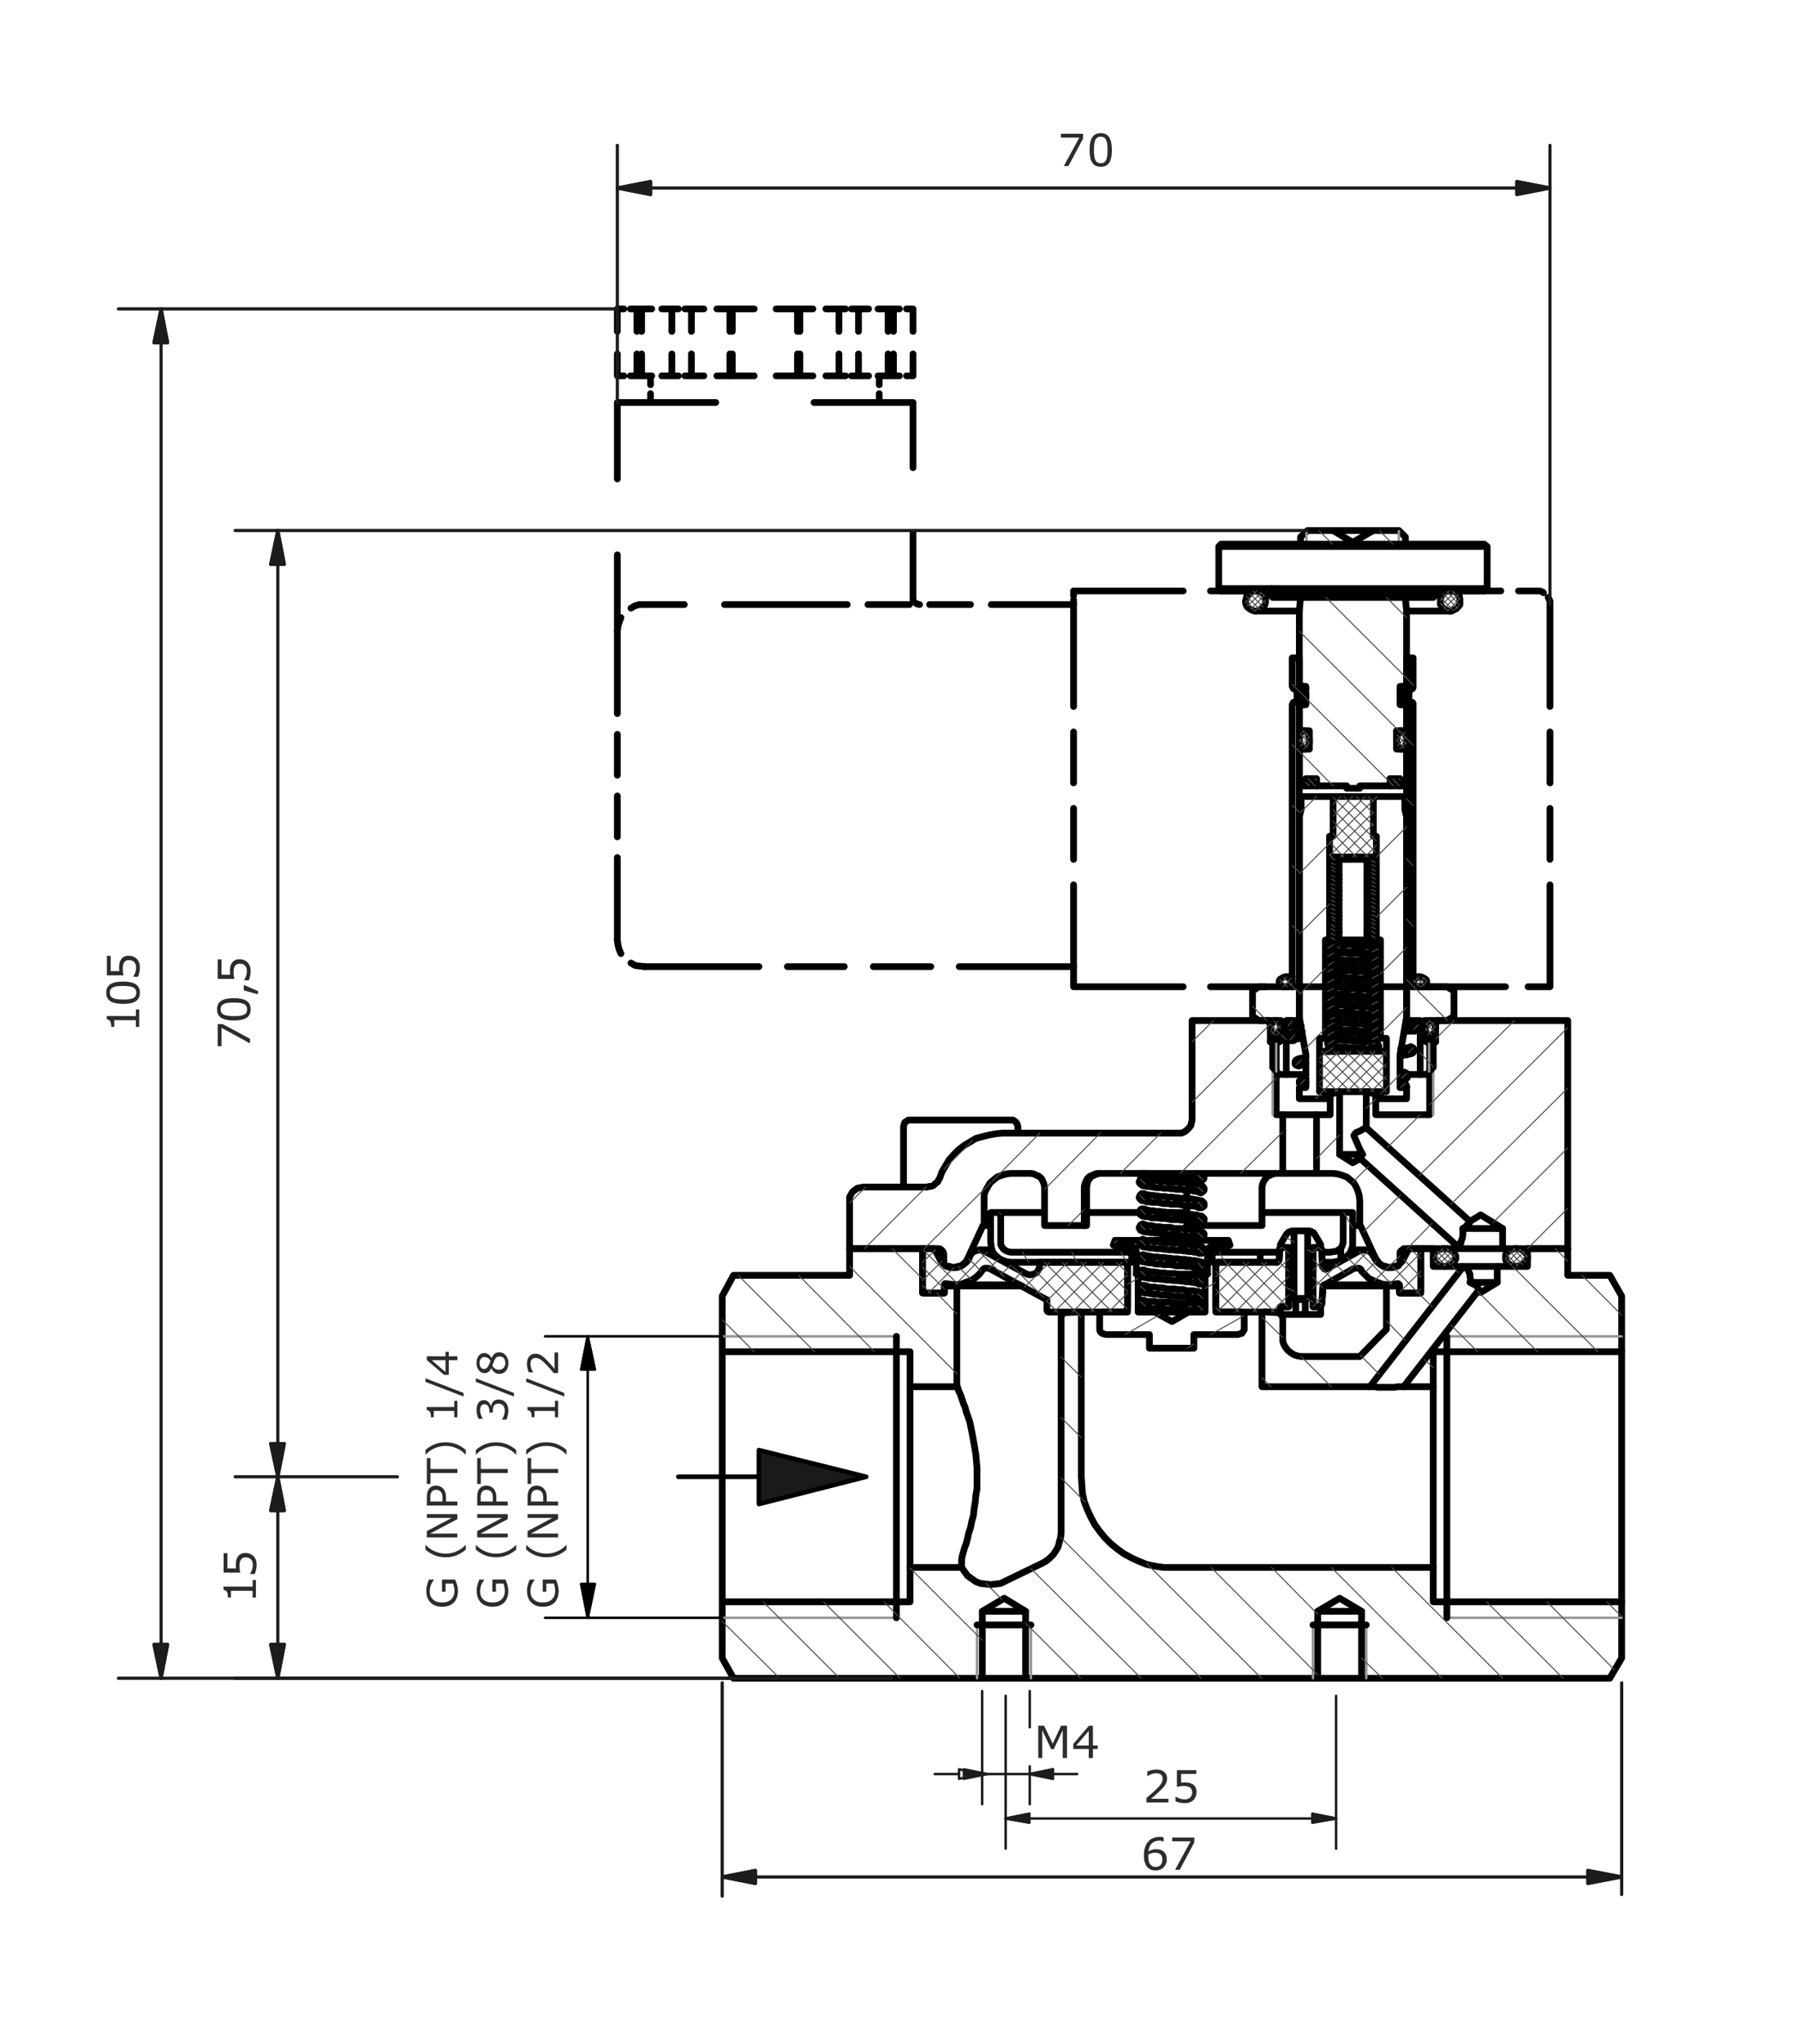 <?xml version="1.0" encoding="utf-8"?>
<!-- Generator: Adobe Illustrator 27.0.1, SVG Export Plug-In . SVG Version: 6.00 Build 0)  -->
<svg version="1.1" id="Ebene_1" xmlns="http://www.w3.org/2000/svg" xmlns:xlink="http://www.w3.org/1999/xlink" x="0px" y="0px"
	 viewBox="0 0 364.138 413.963" style="enable-background:new 0 0 364.138 413.963;" xml:space="preserve">
<style type="text/css">
	.st0{fill:none;stroke:#000000;stroke-width:1.363;stroke-linecap:round;stroke-linejoin:round;stroke-miterlimit:10;}
	.st1{fill:none;stroke:#969696;stroke-width:0.502;stroke-linecap:round;stroke-linejoin:round;stroke-miterlimit:10;}
	.st2{fill-rule:evenodd;clip-rule:evenodd;fill:#1A1A1A;}
	.st3{fill:none;stroke:#1A1A1A;stroke-width:0.215;stroke-linecap:round;stroke-linejoin:round;stroke-miterlimit:10;}
	.st4{fill:none;stroke:#4D4D4D;stroke-width:0.215;stroke-linecap:round;stroke-linejoin:round;stroke-miterlimit:10;}
	.st5{fill:#2C2C2C;}
	.st6{fill:none;stroke:#1C1C1C;stroke-width:0.646;stroke-linecap:round;stroke-linejoin:round;stroke-miterlimit:10;}
	.st7{fill-rule:evenodd;clip-rule:evenodd;fill:#1C1C1C;}
	.st8{fill:none;stroke:#000000;stroke-width:0.502;stroke-linecap:round;stroke-linejoin:round;stroke-miterlimit:10;}
	.st9{fill-rule:evenodd;clip-rule:evenodd;}
	.st10{fill:none;stroke:#000000;stroke-width:0.933;stroke-linecap:round;stroke-linejoin:round;stroke-miterlimit:10;}
	.st11{fill:none;stroke:#1C1C1C;stroke-width:0.502;stroke-linecap:round;stroke-linejoin:round;stroke-miterlimit:10;}
</style>
<path class="st0" d="M146.266,324.399v-50.64 M146.266,273.759h38.04v7.08h9.48v-20.4h-2.52v1.44h-4.44v-9h-14.76v5.4h-23.52
	l-2.28,4.2V273.759 M194.746,317.439h-10.44v6.96h-38.04v11.4l2.28,4.08h50.4v-13.56l4.44-2.64l4.32,2.64v13.56h59.16v-13.56
	l4.44-2.64l4.44,2.64v13.56h50.28l2.4-4.08v-11.4 M194.746,317.439l1.2,1.68l1.68,1.2l0.96,0.36l1.08,0.12l0.96,0.12l0.96-0.12
	l1.08-0.12l0.96-0.48 M328.426,324.399h-38.16v-6.96h-54.6l-1.68-0.24l-1.68-0.36l-1.56-0.6l-1.56-0.72l-1.56-0.84l-1.32-0.96
	l-1.32-1.08l-1.2-1.2l-1.08-1.32l-0.96-1.32l-0.84-1.56l-0.72-1.56l-0.6-1.56l-0.36-1.68l-0.24-3.36v-32.88l-0.24-0.48h-0.36
	l-2.88,0.12l-0.36,0.36l-0.24,0.36v43.92l-0.12,0.96l-0.24,0.84l-0.24,0.96l-0.48,0.84l-0.48,0.72l-0.72,0.72l-0.72,0.6l-0.84,0.48
	l-7.44,3.6 M290.266,273.759h38.16v-11.28l-2.4-4.2h-8.52v-5.4h-8.16v3.6h-6.12v3.24l-3.36,2.04l-0.48-0.36l-15.12,19.44h6V273.759
	 M280.786,269.199l-5.4,5.52h-11.88l-0.72-0.12l-0.72-0.24l-0.6-0.36l-0.6-0.48l-0.48-0.6l-0.36-0.6l-0.24-0.72v-4.56l-0.12-0.48
	l-0.48-0.72l-2.88-0.12h-0.36l-0.24,0.24l-0.12,0.24v14.64h21.84l18.96-24.36h-6.12v-3.6h-2.52v9h-4.32v-1.44h-2.64V269.199"/>
<path class="st1" d="M181.546,270.639h-35.28 M146.266,327.639h35.28"/>
<path class="st0" d="M328.426,273.759v50.64 M290.266,280.839v36.6 M206.986,260.439h-13.2 M280.786,260.439h-12.84
	 M193.786,280.839h0.12v0.12l0.12,0.24l0.12,0.48l0.24,0.48l0.24,0.6l0.48,1.44l0.36,0.84l0.24,0.96l0.36,0.96l0.36,1.08l0.48,2.4
	l0.48,2.64l0.24,1.44l0.12,1.32l0.12,1.44v4.2l-0.24,1.44l-0.12,1.32l-0.24,1.44l-0.12,1.2l-0.36,1.32l-0.24,1.2l-0.36,1.08
	l-0.24,1.08l-0.24,0.96l-0.36,0.96 M195.346,313.479l-0.48,1.68l-0.12,0.72v1.56 M184.306,317.439v-36.6 M181.546,270.639v57"/>
<path class="st1" d="M293.026,327.639h35.4 M328.426,270.639h-35.4"/>
<path class="st0" d="M198.946,326.319h8.76 M266.866,326.319h8.88 M303.226,259.719h-5.52 M303.106,256.479h-6.6 M296.506,256.479
	l0.24,0.12l0.48,0.48l0.48,0.96v0.48l0.12,0.6l-0.12,0.6 M297.706,259.719l0.96,0.48l0.36,0.24l0.24,0.24l0.12,0.36v0.36
	 M303.106,256.479h0.12H303.106 M296.386,256.479h0.12 M284.266,280.839h-1.2l-0.6,0.12h-3.48l-0.48-0.12h-1.08 M293.026,327.639
	v-57"/>
<path class="st1" d="M265.906,329.079v10.8 M276.706,339.879v-10.8"/>
<line class="st0" x1="265.906" y1="329.079" x2="276.706" y2="329.079"/>
<path class="st1" d="M197.866,329.079v10.8 M208.786,339.879v-10.8"/>
<path class="st0" d="M275.386,248.199h0.12l3,6.48l0.48,0.72l0.36,0.48l0.72,0.48l0.6,0.12l0.72,0.24h0.72l0.72-0.24l0.36-0.12
	l0.12-0.24l0.24-0.36v-2.16l0.12-0.24l0.36-0.24l0.24-0.24h11.04v-0.36l-19.8-17.88l-1.56,0.84l-2.64-1.68v-12.72h-0.24l-1.68,0.6
	v4.08h-2.76v11.88h3.36l0.96,0.12l0.84,0.24l0.96,0.36l1.44,1.2l0.48,0.84l0.36,0.84l0.24,0.84l0.12,1.08V248.199 M204.706,237.639
	h4.08l0.6,0.12l0.48,0.24l0.6,0.24l0.48,0.48l0.24,0.48l0.24,0.6l0.12,0.6v7.8h8.04v-7.8l0.12-0.6l0.24-0.6l0.24-0.48l0.48-0.48
	l0.6-0.24l0.48-0.24l0.6-0.12h37.44v-11.88h-1.32v-14.04l-1.2-0.72v-3.48l-0.36-0.84h-15.48v20.16l-0.12,0.48l-0.12,0.6l-0.36,0.48
	l-0.48,0.48l-0.48,0.36l-0.6,0.24h-36.24l-1.32,0.12l-1.32,0.24l-1.44,0.36l-1.32,0.36l-2.4,1.44l-1.08,0.84l-0.96,0.96l-0.96,1.08
	l-1.44,2.4l-0.48,1.32l-0.24,0.36l-0.12,0.36l-0.36,0.24l-0.36,0.36l-0.36,0.24l-0.36,0.12h-0.36l-0.36,0.12h-12.96l-1.2,0.24
	l-0.96,0.72l-0.36,0.6l-0.24,0.48v10.44h18.24l0.36,0.24l0.24,0.24l0.12,0.24l0.12,0.36v1.8l0.12,0.36l0.24,0.24l0.24,0.12
	l0.72,0.24h0.72l0.72-0.24l0.72-0.12l0.6-0.48l0.48-0.48l0.36-0.72l3-6.48h0.24v-6.12l0.24-0.84l0.96-1.68l1.44-1.2l0.96-0.36
	l0.84-0.24L204.706,237.639 M207.706,339.879h-8.76 M275.746,339.879h-8.88 M197.866,329.079h10.92"/>
<path class="st0" d="M296.266,248.799h6.96 M304.306,248.799v4.08h13.2v-46.2h-26.4l-0.36,0.84v3.48l-1.2,0.72v14.04h-10.92v-4.08
	l-1.68-0.6h-0.12l-0.12,0.12v7.2l21,18.96l2.16-1.32L304.306,248.799"/>
<path class="st0" d="M220.066,240.399l0.24-1.2l0.72-0.96l0.6-0.24l0.48-0.24l0.6-0.12 M255.586,240.399l0.12-0.6l0.24-0.6
	l0.72-0.96l0.6-0.24l0.48-0.24l0.6-0.12 M239.866,238.839l0.24,0.36l0.12,0.36 M255.586,240.399v7.8 M240.346,247.119v1.08
	 M240.346,244.119v1.8 M240.346,240.999v1.8 M240.346,248.199h2.76 M243.106,248.199h5.88 M248.986,248.199h6.6 M276.706,228.399
	L276.706,228.399l-0.24,0.12l-0.36,0.12l-0.36,0.24l-0.48,0.24l-0.6,0.24 M274.666,229.359l-0.24,0.24l-0.24,0.36 M274.186,229.959
	l1.08,2.52l0.36,0.72l0.36,0.6 M275.506,234.639v-0.12l0.12-0.12v-0.24l0.36-0.36h-4.68 M266.626,237.639h-6.84 M259.786,225.759
	h6.84 M273.946,248.199h1.44 M199.306,248.199h1.32 M220.066,240.399v7.8 M219.586,248.199h0.48 M259.066,210.999h-1.8
	 M290.746,210.999h-1.68 M290.626,207.519h0.12 M257.266,207.519h0.12 M297.706,247.359v0.12l-0.12,0.24l-0.24,0.12l-0.24,0.24
	l-0.24,0.36l-0.24,0.12l-0.36,0.24 M274.666,229.359l-0.24,0.24l-0.24,0.36 M296.266,248.799v1.32l-0.12,0.72l-0.12,0.24l-0.12,0.36
	v0.24l-0.24,0.12v0.24l-0.12,0.12l-0.12,0.24l-0.12,0.12 M304.306,252.879h-9 M303.226,248.799h1.08"/>
<path class="st1" d="M290.266,225.759v-14.52 M257.746,211.239v14.52"/>
<path class="st0" d="M210.826,255.639h-0.24v0.6l-0.12,0.6l-0.24,0.48l-0.36,0.48l-0.48,0.24l-0.6,0.12h-0.48l-0.6-0.24l-8.4-4.56
	l-0.36-0.12l-0.6-0.12l-0.48,0.12l-0.36,0.12l-0.48,0.24l-0.36,0.36l-0.24,0.48l-0.24,0.6l-0.48,0.6l-0.6,0.48l-0.6,0.36l-0.72,0.24
	h-0.72l-0.72-0.24l-0.72-0.12l-0.6-0.48l-0.48-0.48l-0.36-0.72l-0.84-1.56v-0.24h-2.16l-0.24,0.12l-0.12,0.12v8.4l0.12,0.24
	l0.24,0.12h3.84l0.12-0.12l0.12-0.24v-1.44l0.12-0.12h0.12l1.08,0.12l0.96,0.12l1.08-0.12l0.96-0.36 M259.786,252.639h-0.24
	l-0.24,0.12l-0.12,0.12v0.24l-0.12,1.92l-0.12,0.24l-0.12,0.12l-0.12,0.24h-11.88l-0.48,0.48l-0.12,0.36v8.4l0.12,0.24l0.24,0.36
	l0.24,0.12l0.36,0.12h12.12v-1.08h1.68v-12H259.786 M267.706,253.119l-0.12-0.24l-0.24-0.24h-1.44v12h1.2l0.24-0.12l0.24-0.24
	l0.12-0.24l0.24-3.6l0.12-0.12l6-3.36l0.36-0.12h0.84l0.36,0.24l0.12,0.36l1.44,1.44l0.96,0.48l0.84,0.36l1.08,0.36l0.96,0.12
	l1.08-0.12l0.96-0.12h0.12l0.24,0.24v1.32l0.12,0.24l0.12,0.12h3.72l0.24-0.12l0.12-0.24v-8.4l-0.12-0.12l-0.24-0.12h-2.16v0.24
	l-0.84,1.56l-0.36,0.72l-0.48,0.48l-0.6,0.48l-0.72,0.12l-0.72,0.24h-0.72l-0.6-0.24l-0.6-0.36l-0.6-0.48l-0.48-0.6l-0.36-0.6
	l-0.24-0.48l-0.36-0.36l-0.36-0.24l-0.96-0.24l-0.96,0.24l-6.48,3.6l-0.36,0.12l-0.24-0.12l-0.12-0.24l-0.24-0.24L267.706,253.119"
	/>
<path class="st0" d="M193.306,260.199h6.48 M200.866,253.119h-2.52 M276.346,253.119h-2.64 M267.106,252.639l0.48,0.24l0.12,0.24
	 M259.186,253.119v-0.24l0.24-0.12l0.36-0.12 M267.706,264.039l-0.12,0.24l-0.24,0.24l-0.24,0.12 M267.706,264.039l0.24-3.6
	 M259.066,255.039l-0.12,0.36l-0.48,0.24 M195.586,259.719l0.96-0.36l0.84-0.48l0.84-0.72l0.6-0.72l0.24-0.36l0.36-0.24h0.72
	l0.36,0.12l11.4,6.24h0.12v2.16l0.12,0.24l0.24,0.12h15.12l0.36-0.12l0.24-0.12l0.12-0.36l0.12-0.24v-8.4l-0.12-0.36l-0.12-0.24
	l-0.24-0.24h-17.04"/>
<path class="st0" d="M244.066,258.279L244.066,258.279 M240.706,265.719h-6.84 M232.786,270.279v2.76h9v-2.76h8.88l0.36-0.12
	l0.48-0.12l0.48-0.72v-3.12l-0.24-0.36l-0.24-0.12h-5.28v-10.08h-0.72v-2.16l3.6-1.32l-0.36-0.96l-3.72,1.32l-0.24,0.24l-0.12,0.24
	l-0.12,0.36v4.68l-0.48,0.24v7.44h-3.36l-3.36,1.92l-3.48-1.92h-3.36v-7.44l-0.36-0.24v-4.68l-0.12-0.36l-0.12-0.24l-0.36-0.24
	l-3.72-1.32l-0.36,0.96l3.6,1.32h0.12v2.16h-0.84v10.08h-5.16l-0.36,0.12l-0.12,0.36v3.12l0.12,0.36l0.36,0.36l0.36,0.12l0.48,0.12
	H232.786 M211.546,245.559h-8.88 M230.746,245.559h-10.68 M240.346,245.559h-3.36 M272.026,245.559h-16.44 M269.506,255.639h-1.68
	 M267.706,253.599h1.8 M255.226,253.599h3.96 M271.546,255.279h-0.12l-0.12,0.12h-0.24l-0.36,0.12h-0.36l-0.36,0.12h-0.48
	 M269.506,253.599l0.48-0.12h0.36l0.36-0.12l0.36-0.24l0.24-0.12l0.24-0.24 M272.026,251.559l-0.12,0.48l-0.12,0.36l-0.24,0.36v2.52
	l0.72-0.36l1.08-1.08l0.36-0.72l0.24-0.84v-6.72h-1.92V251.559 M229.186,255.639v-2.04h-24.48l-0.6-0.12l-0.48-0.24l-0.36-0.24
	l-0.36-0.48l-0.24-0.48v-6.48h-2.04v6l0.12,0.84l0.12,0.72l0.36,0.72l0.6,0.6l0.6,0.48l0.72,0.36l0.72,0.24l0.84,0.12H229.186
	 M245.506,255.639h9.72v-2.04h-9.72V255.639z M259.186,253.119l-0.12,1.92 M267.706,253.119l0.12,3.36 M268.186,260.199h13.2
	 M199.786,260.199h6.72"/>
<path class="st0" d="M230.986,258.279h-0.24 M244.066,258.279h-2.88"/>
<path class="st0" d="M242.506,262.479v0.24l0.12,0.24l0.24,0.24h0.48l0.48-0.48v-0.48l-0.24-0.24 M309.346,254.679v-0.36l-0.48-0.72
	l-0.24-0.24l-0.36-0.24l-0.36-0.12l-0.48-0.12h-0.72l-0.72,0.24l-0.72,0.48l-0.24,0.24l-0.12,0.36v0.84l0.12,0.36l0.24,0.24
	l0.24,0.36l0.36,0.12l0.36,0.24h0.36l0.48,0.12l0.36-0.12h0.36l0.48-0.24l0.36-0.12l0.24-0.24l0.48-0.72V254.679 M290.266,254.679
	l0.24,0.72l0.24,0.24l0.24,0.36l0.36,0.12l0.36,0.24h0.36l0.48,0.12l0.48-0.12h0.36l0.36-0.24l0.36-0.12l0.24-0.24l0.48-0.72v-0.72
	l-0.24-0.36l-0.12-0.36l-0.72-0.48l-0.72-0.24h-0.84l-0.48,0.12l-0.36,0.12l-0.36,0.24l-0.24,0.24l-0.24,0.36L290.266,254.679
	 M260.506,249.999l0.36-0.36l0.36-0.12l0.48-0.24 M265.186,249.279l0.36,0.24l0.48,0.12l0.24,0.36 M267.466,266.199v-1.56
	 M259.306,266.079v-0.36 M267.466,252.639v-0.6 M259.306,252.639v-0.6 M260.506,249.999l-1.2,2.04 M266.266,249.999l1.2,2.04
	 M262.066,249.279h2.76 M264.826,262.959h-2.76 M264.346,266.199h-1.92 M262.426,263.199h1.92 M267.466,266.199v-1.56h-1.56v-12
	h1.56v-0.6l-1.2-2.04l-0.48-0.48l-0.24-0.12l-0.36-0.12h-0.36v13.68l-0.48,0.24v3H267.466 M259.306,264.639v1.56h3.12v-3l-0.36-0.24
	v-13.68h-0.36l-0.72,0.24l-0.48,0.48l-1.2,2.04v0.6h1.68v12H259.306 M230.986,251.199h-5.16 M248.746,251.199h-16.56
	 M230.746,258.039h-0.6 M244.546,258.039h-5.88 M230.746,258.279h-0.24"/>
<path class="st0" d="M232.186,260.919l-0.24-0.48l-0.24-0.12 M243.586,261.999l-0.24-0.12l-0.12-0.12l-0.36,0.12l-0.24,0.12
	l-0.12,0.24v0.24"/>
<path class="st0" d="M242.506,243.879v0.36l0.12,0.24l0.24,0.12h0.48l0.24-0.12l0.24-0.24 M232.186,242.439l-0.12-0.36l-0.36-0.36
	h-0.48l-0.36,0.36l-0.12,0.36l0.12,0.24l0.12,0.12l0.24,0.24h0.48l0.36-0.36L232.186,242.439 M232.186,251.679l-0.24-0.48
	l-0.48-0.24l-0.48,0.24l-0.24,0.48l0.24,0.48l0.48,0.24l0.48-0.24L232.186,251.679 M242.506,253.239v0.24l0.12,0.24l0.24,0.12h0.48
	l0.24-0.12l0.24-0.24v-0.6l-0.24-0.12l-0.24-0.24h-0.48l-0.36,0.36V253.239 M242.506,246.999v0.36l0.36,0.36h0.48l0.24-0.24
	l0.24-0.12v-0.6l-0.24-0.24l-0.24-0.12h-0.48l-0.24,0.12l-0.12,0.24V246.999 M232.186,245.559l-0.12-0.36l-0.12-0.24l-0.24-0.12
	h-0.48l-0.24,0.12l-0.12,0.24l-0.12,0.36l0.12,0.12l0.12,0.24l0.48,0.24l0.48-0.24l0.12-0.24L232.186,245.559 M232.186,248.559
	l-0.24-0.48l-0.48-0.24l-0.48,0.24l-0.24,0.48l0.24,0.48l0.48,0.24l0.48-0.24L232.186,248.559 M242.506,250.119v0.24l0.12,0.24
	l0.24,0.12h0.48l0.24-0.12l0.24-0.24v-0.48l-0.24-0.24l-0.24-0.12h-0.48l-0.24,0.12l-0.12,0.24V250.119 M230.746,264.039l0.12-0.36
	l0.24-0.12l0.24-0.24h0.36l0.24,0.24l0.24,0.36v0.36l-0.24,0.24l-0.24,0.12l-0.36,0.12l-0.24-0.12l-0.24-0.24L230.746,264.039
	 M243.826,264.879v-0.24l-0.24-0.24l-0.24-0.12l-0.12-0.12l-0.36,0.12l-0.24,0.12l-0.12,0.24v0.48l0.12,0.24l0.24,0.12h0.48
	l0.24-0.12l0.24-0.24V264.879 M231.706,260.319h-0.48l-0.24,0.12l-0.24,0.48l0.24,0.48l0.48,0.24l0.48-0.24l0.24-0.48"/>
<path class="st0" d="M232.186,254.679l-0.12-0.12l-0.12-0.24l-0.48-0.24l-0.48,0.24l-0.12,0.24l-0.12,0.12l0.12,0.36l0.12,0.24
	l0.24,0.12h0.48l0.24-0.12 M242.506,256.359v0.24l0.12,0.24l0.24,0.12h0.48l0.24-0.12l0.24-0.24v-0.6l-0.24-0.24l-0.24-0.12h-0.48
	l-0.24,0.12l-0.12,0.24V256.359 M243.826,244.239v-0.6l-0.24-0.24l-0.24-0.12h-0.48l-0.24,0.12l-0.12,0.24v0.24"/>
<path class="st0" d="M231.946,260.439h0.36l0.24,0.12l0.36,0.12h1.08l0.48,0.12h0.96l0.96,0.24h1.56l0.6,0.12h1.08l0.36,0.12
	l0.48,0.12h1.32l0.24,0.12h0.6l0.48,0.24h0.24l0.12,0.12h0.12l0.12,0.24l0.12,0.12 M242.386,237.639l0.48,0.12h0.36l0.24,0.12
	l0.36,0.36v0.24 M242.866,239.079h-0.6l-0.36-0.12h-0.72l-0.36-0.12h-2.52l-0.48-0.12h-2.64l-0.48-0.12h-0.96l-0.36-0.12h-1.32
	l-0.48-0.12h-0.36l-0.24-0.24l-0.24-0.48 M232.186,237.639l-0.12,0.36l-0.24,0.12l-0.12,0.24h-0.36l-0.24-0.24l-0.24-0.12
	l-0.12-0.36 M232.186,237.639h-1.44 M242.506,238.479v0.24l0.12,0.24l0.24,0.12l0.36,0.12l0.12-0.12l0.24-0.12l0.24-0.24v-0.48
	l-0.24-0.24l-0.24-0.12l-0.12-0.12l-0.36,0.12l-0.24,0.12l-0.12,0.24V238.479 M232.186,257.799l-0.12-0.24l-0.36-0.36h-0.48
	l-0.36,0.36l-0.12,0.24l0.12,0.36l0.36,0.36h0.48l0.36-0.36L232.186,257.799 M242.506,259.359v0.24l0.12,0.36l0.24,0.12h0.48
	l0.24-0.12l0.24-0.36v-0.48l-0.24-0.24l-0.24-0.12l-0.12-0.12l-0.36,0.12l-0.24,0.12l-0.12,0.24V259.359 M230.746,239.319l0.12-0.36
	l0.24-0.24l0.24-0.12l0.36,0.12l0.24,0.12l0.24,0.24v0.36l-0.24,0.36l-0.24,0.12h-0.36l-0.24-0.12l-0.24-0.24L230.746,239.319
	 M242.506,240.879v0.24l0.12,0.24l0.24,0.12l0.36,0.12l0.12-0.12l0.24-0.12l0.24-0.24v-0.48l-0.24-0.36l-0.24-0.12h-0.48l-0.24,0.12
	l-0.12,0.36V240.879 M231.946,255.279l0.12-0.24l0.12-0.36"/>
<path class="st0" d="M231.946,248.079h0.12l0.24,0.12h0.84l0.48,0.12l0.36,0.12h0.48 M242.626,262.959h-0.36l-0.12-0.12h-0.72
	l-0.36-0.12h-0.36l-0.6-0.12h-0.84l-0.6-0.12h-0.96l-0.6-0.12h-0.48l-0.48-0.12h-1.08l-0.48-0.12h-0.96l-0.36-0.12h-0.36l-0.36-0.12
	h-0.48l-0.6-0.12l-0.12-0.12l-0.24-0.12h-0.12v-0.12l-0.24-0.24v-0.24 M243.826,262.239v0.24"/>
<path class="st0" d="M242.626,253.719l-0.12-0.12h-0.72l-0.36-0.12h-0.72l-0.6-0.12h-0.36l-0.48-0.12 M231.946,251.199h0.12
	l0.24,0.12h0.84l0.48,0.12h0.84l0.48,0.12h0.48l0.48,0.12h1.08l0.48,0.12h1.08l0.48,0.12h0.6l0.36,0.12h0.96l0.36,0.12h0.72
	l0.36,0.12h0.24l0.48,0.12l0.24,0.12h0.12l0.12,0.24h0.12l0.12,0.24v0.24 M242.626,247.479h-0.36l-0.12-0.12h-0.72l-0.36-0.12h-0.36
	l-0.6-0.12h-0.84l-0.6-0.12h-1.56l-0.96-0.24h-1.08l-0.48-0.12h-1.32l-0.72-0.24h-0.48l-0.6-0.12h-0.12l-0.24-0.24h-0.12v-0.12
	l-0.24-0.24v-0.12 M231.946,244.959h0.12l0.24,0.12h0.24l0.36,0.12h0.72l0.36,0.12h0.96l0.48,0.12h0.48l0.48,0.12h1.08l0.48,0.12
	h1.08l0.6,0.12h0.36l0.48,0.12h0.84l0.48,0.12h0.6l0.24,0.12l0.48,0.12h0.24l0.48,0.48v0.24 M242.626,250.599h-0.36l-0.12-0.12
	h-0.36l-0.36-0.12h-0.72l-0.6-0.12h-0.84l-0.6-0.12h-0.48l-0.48-0.12h-1.08l-0.48-0.12h-1.08l-0.48-0.12h-0.48l-0.48-0.12h-0.72
	l-0.36-0.12h-0.48l-0.6-0.12l-0.12-0.12l-0.24-0.12h-0.12v-0.24l-0.24-0.12v-0.24 M234.466,248.439h0.48l0.48,0.12h1.56l0.48,0.12
	l0.48,0.12h1.68l0.36,0.12h0.96l0.36,0.12l0.48,0.12h0.84l0.48,0.12l0.24,0.12l0.24,0.24h0.12l0.12,0.24v0.24"/>
<path class="st0" d="M231.946,241.959h0.6l0.36,0.12h0.72l0.36,0.12h0.48l0.48,0.12h0.96 M239.266,253.239h-1.08l-0.48-0.12h-1.08
	l-0.48-0.12h-0.48l-0.6-0.12h-0.96l-0.48-0.12h-0.72l-0.36-0.12h-0.36l-0.12-0.12h-0.6l-0.12-0.12l-0.24-0.12l-0.12-0.12v-0.12
	l-0.24-0.24v-0.12"/>
<path class="st0" d="M231.946,238.839h0.6l0.36,0.12l0.24,0.12h1.32l0.48,0.12h0.48 M242.626,241.359h-0.12l-0.24-0.12h-0.48
	l-0.36-0.12h-0.36l-0.36-0.12h-0.96l-0.48-0.12h-1.08l-0.48-0.12h-0.6l-0.48-0.12h-0.96l-0.6-0.12h-0.96l-0.48-0.12h-0.36
	l-0.36-0.12h-0.72l-0.12-0.12h-0.6l-0.12-0.12l-0.24-0.12l-0.12-0.12v-0.12l-0.24-0.12v-0.24 M242.626,256.839l-0.12-0.12h-0.72
	l-0.36-0.12l-0.36-0.12h-0.96l-0.36-0.12h-1.56l-0.48-0.12l-0.6-0.12h-1.44l-0.6-0.12h-0.84l-0.6-0.12l-0.36-0.12h-0.72l-0.48-0.12
	l-0.6-0.12h-0.12l-0.24-0.12l-0.12-0.12v-0.12l-0.24-0.24v-0.24 M231.946,254.199l0.12,0.12h0.48l0.36,0.12h0.24l0.48,0.12h0.84
	l0.48,0.12h0.96l0.48,0.12h0.6l0.48,0.12h1.08l0.48,0.12h0.96l0.48,0.12h0.48l0.36,0.12h0.72l0.36,0.12h0.24l0.48,0.12l0.24,0.12
	h0.12l0.24,0.24l0.12,0.24v0.24 M242.626,244.479h-0.12l-0.24-0.12l-0.12-0.12h-1.08l-0.36-0.12h-0.96l-0.48-0.12l-0.6-0.12h-1.56
	l-0.48-0.12h-0.96l-0.6-0.12l-0.48-0.12h-1.32l-0.36-0.12h-0.72l-0.12-0.12l-0.6-0.12h-0.12l-0.24-0.12l-0.12-0.12v-0.12l-0.24-0.12
	v-0.24 M235.906,242.319l0.48,0.12h1.08l0.48,0.12h0.6l0.48,0.12h0.96l0.48,0.12h0.84l0.48,0.12h0.24l0.6,0.12l0.48,0.12h0.24
	l0.36,0.36l0.12,0.24v0.12"/>
<path class="st0" d="M231.946,257.319l0.12,0.12h0.48l0.36,0.12h0.72l0.36,0.12h0.48l0.48,0.12h0.96l0.48,0.12h1.56l0.6,0.12
	 M235.426,239.199h0.48l0.48,0.12l0.6,0.12h1.56l0.48,0.12h0.96l0.48,0.12h0.48l0.36,0.12h0.72l0.6,0.12l0.48,0.12l0.24,0.12h0.12
	l0.12,0.12l0.12,0.24l0.12,0.12v0.24"/>
<path class="st0" d="M294.466,200.679l-1.44-0.84h-6.84v-57.36l-0.12-0.24h-0.24l-0.36-0.24l-0.36-0.36l-0.24-0.72l0.12-0.48
	l0.12-0.36l0.36-0.36l0.36-0.12l0.24-0.12l0.12-0.24v-6h-1.32v5.76l-0.48,0.24l-0.36,0.36l-0.36,0.48l-0.12,0.48v0.6l0.12,0.48
	l0.72,0.96l0.48,0.12v63.96h2.76v10.92 M294.466,200.679v5.16 M288.946,217.599l1.32-1.44v-4.44l-1.8-0.96v-4.08h4.56l1.44-0.84
	 M182.986,228.159v12.24 M204.706,226.839h0.48l0.36,0.24l0.24,0.24l0.24,0.36l0.12,0.48v1.32 M182.986,228.159l0.12-0.48l0.12-0.36
	l0.72-0.48h0.36 M204.706,226.839h-20.4 M231.826,263.439h0.12l0.24,0.12h1.68l0.36,0.12h2.52l0.6,0.12h1.08l0.48,0.12h2.4
	l0.36,0.12h1.32l0.36,0.24h0.24l0.12,0.12l0.12,0.24v0.24 M242.866,265.479h-0.24l-0.12-0.12h-1.68l-0.48-0.12h-0.96l-0.48-0.12
	h-2.76l-0.48-0.12h-2.28l-0.48-0.12h-0.6l-0.24-0.12h-0.48l-0.36-0.12h-0.12l-0.12-0.12l-0.24-0.48 M242.626,259.959l-0.12-0.12
	h-0.24l-0.12-0.12h-0.72l-0.36-0.12h-0.96l-0.36-0.12h-0.48l-0.6-0.12h-0.96l-0.6-0.12h-0.96l-0.48-0.12h-0.6l-0.48-0.12h-0.96
	l-0.36-0.12h-0.72l-0.48-0.12l-0.6-0.12h-0.12l-0.24-0.12l-0.12-0.12v-0.12l-0.24-0.24v-0.24 M238.546,258.039l0.48,0.12h0.96
	l0.48,0.12h1.32l0.24,0.12l0.6,0.12l0.48,0.12h0.24l0.36,0.36l0.12,0.24v0.12"/>
<path class="st0" d="M257.746,216.159l1.32,1.44h1.44v-10.92h2.64v-63.96l0.48-0.12l0.48-0.48l0.24-0.48l0.12-0.48v-0.6l-0.12-0.48
	 M287.626,217.599h1.32"/>
<path class="st0" d="M262.666,140.919v1.08 M262.666,140.919v-0.12 M262.666,139.839v0.96 M285.466,141.999l-0.12-0.24v-0.84
	 M285.346,140.799v0.12 M285.346,140.799v-0.72l0.12-0.24 M264.466,217.599h-3.96 M287.626,217.599h-2.64 M263.266,206.679h-0.12
	 M284.866,206.679h-0.12 M264.466,139.359l-0.24-0.24l-0.24-0.12 M263.986,142.719l0.24-0.12l0.24-0.12 M283.546,142.479l0.24,0.12
	l0.24,0.12 M284.026,138.999L284.026,138.999l-0.24,0.12l-0.24,0.24 M284.026,142.719L284.026,142.719 M263.986,142.719
	L263.986,142.719 M263.986,138.999L263.986,138.999 M264.346,140.079l-0.24-0.48l-0.48-0.36l-0.48-0.24v-5.76h-1.44v5.76l0.24,0.48
	l0.24,0.12l0.36,0.12l0.36,0.36l0.12,0.36l0.12,0.48l-0.24,0.72l-0.36,0.36l-0.36,0.24h-0.24l-0.24,0.48v57.12h-6.72l-1.32,0.84
	v5.16l1.32,0.84h4.44v4.08l-1.68,0.96v4.44"/>
<path class="st1" d="M289.426,216.999v-5.64 M258.466,211.359v5.64"/>
<path class="st0" d="M278.146,107.439h-8.16 M263.386,120.999l-0.24,2.76v15.24h1.32v3.72h-1.32v5.28h2.04v3.72h-2.04v7.44h1.32
	v-1.44h2.16v1.44h6.12v0.48 M284.626,110.199v-1.44l-1.32-1.32h-5.16l-4.2,2.4l-3.96-2.4h-5.16l-1.44,1.32v1.44 M272.746,159.639
	h2.64v-0.48h6.12v-1.44h2.04v1.44h1.32v-7.44h-2.04v-3.72h2.04v-5.28h-1.32v-3.72h1.32v-15.24l-0.24-2.76"/>
<path class="st1" d="M283.306,110.199v-2.64 M264.586,107.559v2.64"/>
<path class="st0" d="M276.826,189.759v-15.72 M271.186,189.759v-15.72 M276.826,174.039h-5.64 M279.466,190.959v-0.6
	 M268.546,190.959v-0.6 M279.466,190.359h-10.92 M279.466,190.959h-10.92 M269.266,169.359v4.2h9.48v-4.2h-0.6v-8.04h-8.16v8.04
	H269.266 M267.226,221.079h13.56v-8.16h-13.56V221.079z M269.386,222.519h-0.96 M279.586,222.519h-0.96 M279.226,210.279h0.36
	 M268.426,210.279h2.16 M279.466,190.359h0.12v19.92h1.2v10.8h-1.2v1.44h5.28 M284.866,222.519v-2.28h-1.32v-6.72l1.32-7.44v-40.68
	l-0.36-1.44v-2.64h-6.36v8.04h0.6v21 M269.266,190.359v-21h0.72v-8.04h-6.48v2.64l-0.36,1.44v40.68l1.32,7.44v6.72h-1.32
	 M263.146,220.239v2.28h5.28v-1.44h-1.2v-10.8h1.2v-19.92h0.12 M283.906,147.999h0.24l0.24,0.24l0.24,0.36l0.24,0.96v0.6l-0.24,0.96
	l-0.24,0.36l-0.24,0.24h-0.6l-0.24-0.24l-0.12-0.36l-0.24-0.48l-0.12-0.48v-0.6l0.12-0.48l0.24-0.48l0.12-0.36l0.24-0.24H283.906
	 M264.106,147.999h-0.24l-0.48,0.48l-0.24,0.72v0.72l0.12,0.72l0.12,0.36l0.12,0.24l0.12,0.12l0.12,0.24l0.24,0.12h0.48l0.36-0.36
	l0.12-0.24l0.12-0.36l0.12-0.24v-0.72l-0.12-0.72l-0.12-0.24v-0.36l-0.12-0.12l-0.36-0.36H264.106 M281.506,159.159h2.04v-1.44
	h-2.04V159.159z M264.466,159.159h2.16v-1.44h-2.16V159.159z"/>
<path class="st0" d="M279.226,211.959l-0.12-0.24 M270.226,211.119v-0.36l-0.24-0.12l-0.12-0.24h-0.6l-0.36,0.36v0.6l0.12,0.24
	l0.48,0.24l0.36-0.12l0.36-0.36V211.119 M277.426,190.359l-0.24-0.12l-0.24-0.12l-0.12-0.36 M271.186,189.759l-0.12,0.36l-0.12,0.12
	l-0.36,0.12"/>
<path class="st0" d="M270.226,204.039v-0.24l-0.36-0.36l-0.36-0.12l-0.24,0.12l-0.24,0.12l-0.12,0.24v0.48l0.12,0.24l0.24,0.12h0.24
	 M277.786,204.879l0.24,0.48l0.24,0.24h0.48l0.24-0.24l0.24-0.48l-0.24-0.48l-0.48-0.24l-0.48,0.24L277.786,204.879
	 M277.786,199.599l0.24,0.48l0.24,0.12h0.48l0.24-0.12l0.24-0.48l-0.12-0.36l-0.36-0.36h-0.48l-0.36,0.36L277.786,199.599
	 M270.226,198.759v-0.36l-0.36-0.36h-0.6l-0.24,0.12l-0.12,0.24v0.48l0.12,0.24l0.24,0.12l0.24,0.12l0.36-0.12l0.36-0.36V198.759
	 M270.226,202.239v-0.24l-0.36-0.36l-0.36-0.12l-0.48,0.24l-0.12,0.24v0.48l0.12,0.24l0.24,0.12h0.6l0.36-0.36V202.239
	 M277.786,203.079l0.12,0.36l0.36,0.36h0.48l0.36-0.36l0.12-0.36l-0.12-0.24l-0.36-0.36h-0.48l-0.36,0.36L277.786,203.079
	 M277.786,201.399l0.12,0.24l0.36,0.36h0.48l0.36-0.36l0.12-0.24l-0.12-0.36l-0.36-0.36h-0.48l-0.36,0.36L277.786,201.399
	 M270.226,200.439v-0.24l-0.36-0.36h-0.6l-0.24,0.12l-0.12,0.24v0.48l0.12,0.24l0.48,0.24l0.36-0.12l0.36-0.36V200.439
	 M269.266,190.959l-0.12,0.24h-0.12l-0.12,0.12v0.6l0.12,0.12l0.12,0.24h0.12l0.24,0.12h0.12l0.24-0.12l0.36-0.36v-0.48l-0.12-0.12
	l-0.36-0.36 M277.786,192.519l0.24,0.48l0.24,0.12h0.48l0.24-0.12l0.24-0.48l-0.24-0.48l-0.48-0.24l-0.48,0.24L277.786,192.519
	 M279.106,211.719l-0.12-0.24l-0.24-0.12l-0.24-0.12l-0.24,0.12l-0.24,0.12l-0.24,0.48l0.24,0.48l0.24,0.12h0.48l0.24-0.12
	l0.24-0.48"/>
<path class="st0" d="M277.786,197.799l0.24,0.48l0.48,0.24l0.24-0.12 M270.226,196.959v-0.36l-0.24-0.24l-0.12-0.12h-0.6l-0.24,0.12
	l-0.12,0.24v0.6l0.12,0.24l0.24,0.12h0.6l0.36-0.36V196.959 M269.506,204.639h0.36l0.36-0.36v-0.24"/>
<path class="st0" d="M268.906,212.799v0.12 M270.226,209.319v-0.24l-0.36-0.36l-0.36-0.12l-0.48,0.24l-0.12,0.24v0.48l0.12,0.24
	l0.48,0.24l0.36-0.12l0.36-0.36V209.319 M277.786,210.279l0.12,0.12l0.12,0.24l0.48,0.24l0.48-0.24l0.12-0.24l0.12-0.12l-0.12-0.36
	l-0.12-0.24l-0.24-0.12h-0.48l-0.24,0.12l-0.12,0.24L277.786,210.279 M277.786,194.199l0.12,0.36l0.12,0.24l0.24,0.12h0.48
	l0.24-0.12l0.12-0.24l0.12-0.36l-0.24-0.48l-0.24-0.12h-0.48l-0.24,0.12L277.786,194.199 M270.226,193.359v-0.24l-0.36-0.36
	l-0.36-0.12l-0.48,0.24l-0.12,0.24v0.48l0.12,0.24l0.48,0.24l0.36-0.12l0.36-0.36V193.359 M270.226,207.519v-0.24l-0.36-0.36
	l-0.36-0.12l-0.48,0.24l-0.12,0.24v0.48l0.12,0.24l0.24,0.24h0.6l0.12-0.24l0.24-0.24V207.519 M277.786,208.479l0.24,0.48l0.48,0.24
	l0.48-0.24l0.24-0.48l-0.12-0.24l-0.12-0.36l-0.24-0.12h-0.48l-0.24,0.12l-0.12,0.36L277.786,208.479 M277.786,195.999l0.24,0.48
	l0.48,0.24l0.48-0.24l0.24-0.48l-0.24-0.48l-0.48-0.24l-0.48,0.24L277.786,195.999 M270.226,195.159v-0.24l-0.36-0.36l-0.36-0.12
	l-0.48,0.24l-0.12,0.24v0.48l0.12,0.24l0.48,0.24l0.36-0.12l0.36-0.36V195.159 M270.226,205.719v-0.12l-0.24-0.36l-0.12-0.12h-0.6
	l-0.24,0.24l-0.12,0.24v0.48l0.12,0.24l0.24,0.12h0.6l0.12-0.12l0.24-0.24V205.719 M277.786,206.679l0.24,0.48l0.48,0.24l0.48-0.24
	l0.24-0.48l-0.24-0.48l-0.48-0.24l-0.48,0.24L277.786,206.679 M278.746,198.399l0.24-0.12l0.24-0.48l-0.24-0.48l-0.48-0.24
	l-0.48,0.24l-0.24,0.48"/>
<path class="st0" d="M278.146,212.559l-0.24-0.12h-1.08l-0.36-0.12h-0.48l-0.6-0.12h-2.4l-0.6-0.12h-1.08 M271.066,212.919
	l-0.12-0.24v-0.24l-0.24-0.12l-0.12-0.12 M270.466,211.959L270.466,211.959 M268.906,212.919h1.32 M270.226,212.919v-0.36
	l-0.36-0.36l-0.24-0.12h-0.36l-0.36,0.36v0.36"/>
<path class="st0" d="M278.146,200.199h-0.12l-0.12-0.12h-0.48l-0.6-0.12h-0.72l-0.72-0.12h-1.56l-0.84-0.12h-0.84l-0.72-0.12h-0.6
	 M269.866,198.159h0.72l0.6,0.12h0.72l0.72,0.12h0.84l0.84,0.12h1.56l0.72,0.12h0.6l0.6,0.12h0.36l0.36,0.12h0.12l0.24,0.12
	l0.24,0.24l0.12,0.12v0.24 M278.146,203.679h-0.24l-0.48-0.12h-0.6l-0.72-0.12h-1.56l-0.72-0.12h-0.84l-0.84-0.12h-0.72l-0.6-0.12
	h-0.96l-0.36-0.12l-0.12-0.12h-0.24l-0.24-0.24v-0.36 M269.866,201.639h0.12l0.24,0.12h0.96l0.72,0.12h0.72l0.84,0.12h0.84
	l0.72,0.12h1.56l0.6,0.12h0.6l0.36,0.12h0.36l0.12,0.12h0.24l0.24,0.24l0.12,0.24v0.12 M278.146,201.999l-0.12-0.12h-0.12
	l-0.48-0.12h-1.32l-0.72-0.12h-1.56l-1.68-0.24h-1.32l-0.48-0.12h-0.48l-0.36-0.12h-0.12l-0.24-0.12l-0.24-0.24v-0.36
	 M269.866,199.839l0.12,0.12h1.2l1.44,0.24h1.68l0.72,0.12h1.56l0.6,0.12l0.6,0.12h0.72l0.12,0.12h0.24l0.12,0.24l0.24,0.24v0.24
	 M270.466,211.959l-0.48-0.12h-0.6l-0.24-0.24l-0.24-0.12v-0.36 M269.866,210.519l0.36,0.12h0.36 M268.906,212.919v-0.12
	 M269.866,212.199h0.72 M270.586,210.639h1.08l0.6,0.12h1.32l0.72,0.12h0.72l0.72,0.12h1.32l0.48,0.12h0.72l0.36,0.12h0.12
	l0.12,0.12l0.36,0.36v0.24 M271.306,212.079h-0.36l-0.48-0.12"/>
<path class="st0" d="M278.146,205.479h-0.12l-0.12-0.12h-1.08l-0.72-0.12h-1.56l-0.72-0.12l-0.84-0.12h-1.56l-0.6-0.12h-0.96
	l-0.36-0.12l-0.12-0.12h-0.24 M269.866,203.439h0.36l0.36,0.12h1.32l0.72,0.12l0.84,0.12h1.56l0.84,0.12h1.32l0.6,0.12l0.36,0.12
	h0.48l0.24,0.12l0.36,0.36v0.24 M270.826,199.599l-0.48-0.12h-0.84l-0.12-0.12l-0.24-0.12l-0.12-0.12h-0.12v-0.36"/>
<path class="st0" d="M278.146,208.959h-0.72l-0.6-0.12h-1.44l-0.84-0.12l-0.72-0.12 M269.866,207.039h0.72l0.6,0.12h1.44l1.68,0.24
	h1.56l0.72,0.12h1.2l0.72,0.24h0.12l0.24,0.12h0.12l0.12,0.24l0.12,0.12v0.24 M278.146,196.599h-0.24l-0.48-0.12h-0.6l-0.72-0.12
	h-0.72l-0.84-0.12h-1.56l-0.84-0.12h-0.72l-0.6-0.12h-0.48l-0.48-0.12h-0.48l-0.24-0.12l-0.24-0.24v-0.36 M269.866,194.559h0.36
	l0.36,0.12h0.6l0.72,0.12h0.72l0.84,0.12h1.56l0.84,0.12h0.72l0.6,0.12h0.6l0.36,0.12h0.48l0.24,0.24h0.12l0.12,0.12l0.12,0.24v0.12
	 M278.146,207.159h-0.72l-0.6-0.12h-1.44l-0.84-0.12h-0.72l-0.84-0.12h-0.84l-0.72-0.12h-1.08l-0.48-0.12l-0.36-0.12h-0.12
	l-0.24-0.12h-0.12l-0.12-0.24v-0.36 M269.866,205.239h0.36l0.36,0.12h1.32l0.72,0.12h0.84l0.84,0.12h0.72l0.84,0.12h1.32l0.6,0.12
	h0.36l0.36,0.12h0.12l0.24,0.12l0.24,0.24l0.12,0.12v0.24 M278.146,198.399h-0.24l-0.48-0.12l-0.6-0.12h-1.44l-0.84-0.12h-1.56
	l-0.84-0.12l-0.72-0.12h-1.2l-0.36-0.12h-0.48l-0.24-0.24h-0.12l-0.12-0.12v-0.36 M269.866,196.359h0.72l0.6,0.12l0.72,0.12h1.56
	l0.84,0.12h1.56l0.72,0.12l0.6,0.12h0.96l0.36,0.12h0.12l0.24,0.12l0.12,0.12l0.12,0.12l0.12,0.24v0.12 M269.146,204.639l-0.24-0.24
	v-0.36"/>
<path class="st0" d="M278.146,194.799h-0.72l-0.6-0.12l-0.72-0.12h-1.56 M269.866,192.759h0.36l0.36,0.12l0.6,0.12h1.44l0.84,0.12
	h1.56l0.84,0.12l0.72,0.12h1.2l0.36,0.12h0.36l0.12,0.12l0.24,0.12h0.12l0.12,0.12l0.12,0.24v0.12 M273.826,208.599h-1.68
	l-0.72-0.12h-1.08l-0.48-0.12l-0.36-0.12h-0.12l-0.24-0.12h-0.12l-0.12-0.24v-0.36"/>
<path class="st0" d="M277.666,182.079l0.12,0.12 M277.666,174.399l0.12,0.24v0.12l0.12,0.12h0.36l0.24-0.24v-0.36l-0.24-0.24h-0.36
	l-0.12,0.12v0.12L277.666,174.399 M270.346,173.919v-0.12l-0.24-0.24h-0.24l-0.24,0.12v0.12l-0.12,0.12l0.12,0.12v0.24h0.6
	l0.12-0.24V173.919 M278.506,189.759v-0.24l-0.12-0.12h-0.12l-0.12-0.12l-0.24,0.12h-0.12v0.12l-0.12,0.24l0.12,0.12v0.12l0.12,0.12
	h0.36l0.24-0.24V189.759 M270.346,189.159v-0.12l-0.24-0.24h-0.24l-0.24,0.12v0.12l-0.12,0.12l0.12,0.24v0.12h0.6l0.12-0.12V189.159
	 M278.146,193.119l-0.12-0.12h-1.2l-0.72-0.12h-0.72l-0.72-0.12h-1.68l-0.84-0.12h-1.32l-0.96-0.24h-0.48l-0.24-0.12v-0.12
	l-0.24-0.12v-0.36 M269.866,191.079h0.12l0.24,0.12h0.96l0.6,0.12h1.68l0.72,0.12h0.84l0.84,0.12h1.32l0.6,0.12h0.72l0.12,0.12
	l0.24,0.12l0.36,0.36v0.24 M278.146,210.759h-0.24l-0.48-0.12h-1.32l-0.72-0.12h-0.84l-0.72-0.12h-0.84l-0.84-0.12h-1.32l-0.96-0.24
	h-0.48l-0.24-0.12l-0.24-0.24v-0.36 M269.866,208.719l0.12,0.12h0.6l0.6,0.12h1.44l0.84,0.12h0.84l0.72,0.12h0.84l0.72,0.12h1.2
	l0.36,0.12l0.36,0.12h0.12l0.24,0.12h0.12l0.12,0.24l0.12,0.12v0.24 M274.546,194.559l-0.72-0.12h-1.68l-0.72-0.12l-0.6-0.12h-0.96
	l-0.36-0.12h-0.12l-0.24-0.12l-0.24-0.24v-0.36"/>
<path class="st0" d="M270.346,180.759v-0.12l-0.24-0.24h-0.12 M270.346,181.599v-0.12l-0.12-0.12l-0.12-0.12h-0.24l-0.24,0.12v0.12
	l-0.12,0.12l0.12,0.24v0.12h0.6l0.12-0.12V181.599 M277.786,182.199v0.12l0.12,0.12h0.36l0.12-0.12l0.12-0.12v-0.36h-0.12
	l-0.12-0.24h-0.36l-0.12,0.24l-0.12,0.24"/>
<path class="st0" d="M277.666,179.559l0.12,0.12v0.12l0.12,0.12h0.36l0.24-0.24v-0.36h-0.12l-0.12-0.24h-0.12 M270.346,179.079
	v-0.12l-0.24-0.24h-0.24l-0.24,0.12v0.12l-0.12,0.12l0.12,0.24v0.12h0.6l0.12-0.12V179.079 M270.346,183.279v-0.12l-0.24-0.24h-0.24
	l-0.24,0.12v0.12l-0.12,0.12l0.12,0.12v0.24h0.24l0.12,0.12l0.12-0.12h0.12l0.12-0.24V183.279 M277.666,183.759l0.12,0.12v0.12
	l0.12,0.12h0.36l0.24-0.24v-0.24l-0.12-0.24h-0.12l-0.12-0.12l-0.24,0.12h-0.12v0.24L277.666,183.759 M277.666,180.399l0.12,0.12
	v0.12l0.12,0.12h0.36l0.24-0.24v-0.36l-0.12-0.12h-0.6v0.12L277.666,180.399 M270.346,179.919v-0.12l-0.24-0.24h-0.24l-0.24,0.12
	v0.12l-0.12,0.12l0.12,0.24l0.24,0.24h0.24l0.12-0.24h0.12V179.919 M270.346,182.439v-0.12l-0.24-0.24h-0.24l-0.24,0.12v0.12
	l-0.12,0.12l0.12,0.24l0.24,0.24h0.24l0.12-0.24h0.12V182.439 M277.666,182.919l0.12,0.12v0.12l0.12,0.12h0.36l0.24-0.24v-0.36
	l-0.12-0.12h-0.6v0.12L277.666,182.919 M277.666,181.239l0.12,0.12v0.12l0.12,0.12h0.36l0.24-0.24v-0.24l-0.12-0.24h-0.12
	l-0.12-0.12l-0.24,0.12h-0.12v0.24L277.666,181.239 M269.986,180.399h-0.12l-0.24,0.12v0.12l-0.12,0.12l0.12,0.12v0.24h0.24
	l0.12,0.12l0.12-0.12h0.12l0.12-0.24v-0.12"/>
<path class="st0" d="M270.346,178.239v-0.12l-0.24-0.24h-0.24l-0.24,0.12v0.12l-0.12,0.12l0.12,0.12v0.24h0.24l0.12,0.12
	 M270.346,184.119v-0.12l-0.24-0.24h-0.24l-0.24,0.12v0.12l-0.12,0.12l0.12,0.24v0.12h0.6l0.12-0.12V184.119 M277.666,184.599
	l0.12,0.12v0.12l0.12,0.12h0.36l0.24-0.24v-0.36h-0.12l-0.12-0.24h-0.36l-0.12,0.24L277.666,184.599 M278.146,179.079h-0.24
	l-0.12,0.24l-0.12,0.24"/>
<path class="st0" d="M277.666,186.999l0.12,0.24 M277.666,177.039l0.12,0.12v0.12l0.12,0.12h0.36l0.24-0.24v-0.36h-0.12l-0.12-0.24
	h-0.36l-0.12,0.24L277.666,177.039 M270.346,176.559v-0.12l-0.24-0.24h-0.24l-0.24,0.12v0.12l-0.12,0.12l0.12,0.24v0.12h0.6
	l0.12-0.12V176.559 M270.346,185.799v-0.12l-0.24-0.24h-0.24l-0.24,0.12v0.12l-0.12,0.12l0.12,0.12v0.24h0.24l0.12,0.12l0.12-0.12
	h0.12l0.12-0.24V185.799 M277.666,186.279l0.12,0.12v0.12l0.12,0.12h0.36l0.24-0.24v-0.24l-0.12-0.24h-0.12l-0.12-0.12l-0.24,0.12
	h-0.12v0.24L277.666,186.279 M277.666,177.879l0.12,0.12v0.12l0.12,0.12h0.36l0.24-0.24v-0.36l-0.12-0.12h-0.6v0.12L277.666,177.879
	 M270.346,177.399v-0.12l-0.24-0.24h-0.24l-0.24,0.12v0.12l-0.12,0.12l0.12,0.24l0.24,0.24h0.24l0.12-0.24h0.12V177.399
	 M270.346,184.959v-0.12l-0.24-0.24h-0.24l-0.24,0.12v0.12l-0.12,0.12l0.12,0.24l0.24,0.24h0.24l0.12-0.24h0.12V184.959
	 M277.666,185.439l0.12,0.12v0.12l0.12,0.12h0.36l0.24-0.24v-0.36l-0.12-0.12h-0.12l-0.12-0.12l-0.24,0.12h-0.12v0.12
	L277.666,185.439 M277.666,178.719l0.12,0.12v0.12l0.12,0.12h0.36l0.24-0.24v-0.24l-0.12-0.24h-0.12l-0.12-0.12l-0.24,0.12h-0.12
	v0.24L277.666,178.719 M269.986,178.719l0.12-0.12h0.12l0.12-0.24v-0.12"/>
<path class="st0" d="M277.666,176.199l0.12,0.12v0.12l0.12,0.12h0.24 M270.346,175.719v-0.12l-0.24-0.24h-0.24l-0.24,0.12v0.12
	l-0.12,0.12l0.12,0.12v0.24h0.24l0.12,0.12l0.12-0.12h0.12l0.12-0.24V175.719 M270.346,186.639v-0.12l-0.24-0.24h-0.24l-0.24,0.12
	v0.12l-0.12,0.12l0.12,0.24v0.12h0.6l0.12-0.12V186.639 M277.786,187.239v0.12l0.12,0.12h0.36l0.24-0.24v-0.36l-0.24-0.24h-0.36
	l-0.12,0.12v0.12l-0.12,0.12"/>
<path class="st0" d="M270.826,189.639h-0.72l-0.24-0.12h-0.24v-0.12 M270.106,188.799h0.72 M269.506,190.359v-0.12 M270.106,189.879
	h0.72 M276.826,189.159h1.08l0.48,0.24l0.12,0.12v0.24 M270.826,188.799h0.36 M271.186,189.759l-0.36-0.12 M277.906,190.119
	l-0.12-0.12h-0.96 M271.066,190.119l-0.24-0.24 M270.826,188.799L270.826,188.799 M270.346,190.359v-0.36l-0.12-0.12h-0.6v0.24
	l-0.12,0.12 M269.506,190.239v0.12 M270.346,188.319v-0.12l-0.24-0.24h-0.24l-0.24,0.12v0.12l-0.12,0.12l0.12,0.12v0.24h0.24
	l0.12,0.12l0.12-0.12h0.12l0.12-0.24V188.319 M277.666,188.799l0.12,0.12v0.12l0.12,0.12h0.36l0.24-0.24v-0.24l-0.12-0.24h-0.12
	l-0.12-0.12l-0.24,0.12h-0.12v0.24L277.666,188.799 M277.666,175.359l0.12,0.12v0.12l0.12,0.12h0.36l0.24-0.24v-0.36l-0.12-0.12
	h-0.6v0.12L277.666,175.359 M270.346,174.999v-0.24l-0.24-0.24h-0.24l-0.24,0.12v0.12l-0.12,0.24l0.12,0.12v0.12l0.24,0.12h0.24
	l0.12-0.12l0.12-0.12V174.999 M270.346,187.479v-0.12l-0.24-0.24h-0.24l-0.24,0.12v0.12l-0.12,0.12l0.12,0.12v0.12l0.24,0.24h0.24
	l0.12-0.24l0.12-0.12V187.479 M277.666,187.959l0.12,0.12v0.12l0.12,0.12h0.36l0.24-0.24v-0.36l-0.12-0.12h-0.12l-0.12-0.12
	l-0.24,0.12h-0.12v0.12L277.666,187.959 M278.146,176.559h0.12l0.24-0.24v-0.24l-0.12-0.24h-0.12l-0.12-0.12l-0.24,0.12h-0.12v0.24
	l-0.12,0.12"/>
<path class="st0" d="M271.186,181.239h-1.32l-0.12-0.12 M277.906,181.599h-0.36l-0.36-0.12h-0.36 M276.826,180.759h1.44v0.12
	l0.24,0.12v0.24 M270.106,180.399h0.36l0.36,0.12h0.36 M271.186,182.199h-0.36l-0.24-0.12h-0.72v-0.12h-0.12l-0.12-0.12l-0.12-0.24
	 M277.906,182.439h-0.12l-0.24-0.12h-0.72 M276.826,181.479l0.36,0.12h1.08v0.12l0.24,0.12v0.24 M270.106,181.239h0.72l0.36,0.12
	 M269.626,189.399l-0.12-0.24"/>
<path class="st0" d="M276.826,184.839h0.6l0.24,0.12h0.48l0.12,0.12l0.24,0.12 M270.106,184.599h0.12l0.24,0.12h0.72
	 M271.186,178.719h-1.32l-0.24-0.24l-0.12-0.24 M277.906,179.079h-0.36l-0.36-0.12h-0.36 M276.826,178.239h1.44v0.12l0.24,0.12v0.24
	 M270.106,177.879h0.36l0.36,0.12h0.36 M271.186,184.719h-0.36l-0.24-0.12h-0.36l-0.36-0.12h-0.12l-0.12-0.12l-0.12-0.24
	 M277.906,184.959l-0.12-0.12h-0.96 M276.826,183.999l0.36,0.12h1.08v0.12l0.24,0.12v0.24 M270.106,183.759h1.08 M271.186,179.679
	h-0.6l-0.24-0.12h-0.48v-0.12h-0.12l-0.12-0.12l-0.12-0.24 M277.906,179.919h-0.12l-0.24-0.12h-0.72 M276.826,178.959l0.36,0.12
	h1.08v0.12l0.24,0.12v0.24 M270.106,178.719h0.72l0.36,0.12 M271.186,183.759h-1.32l-0.24-0.24l-0.12-0.24 M277.906,184.119h-0.36
	l-0.36-0.12h-0.36 M276.826,183.279h1.44v0.12l0.24,0.12v0.24 M270.106,182.919h0.36l0.36,0.12h0.36 M271.186,180.519l-0.36-0.12
	h-0.96l-0.24-0.24l-0.12-0.24 M277.906,180.759h-0.72l-0.36-0.12 M276.826,179.799h0.36l0.24,0.12h0.72l0.12,0.12l0.24,0.12v0.24
	 M270.106,179.559h0.12l0.24,0.12h0.72 M271.186,183.039l-0.36-0.12h-0.96l-0.24-0.24l-0.12-0.24 M277.906,183.279h-0.72l-0.36-0.12
	 M276.826,182.319h0.6l0.24,0.12h0.48l0.12,0.12l0.24,0.12v0.24 M270.106,182.079h0.12l0.24,0.12h0.72 M269.746,181.119l-0.12-0.12
	l-0.12-0.24"/>
<path class="st0" d="M277.906,178.239h-0.72 M276.826,177.279h0.36l0.24,0.12h0.72l0.12,0.12l0.24,0.12v0.24 M270.106,177.039
	l0.12,0.12h0.96 M271.186,185.439h-1.32l-0.12-0.12l-0.12-0.12l-0.12-0.24 M277.906,185.799h-0.72l-0.36-0.12 M278.506,185.199v0.24
	"/>
<path class="st0" d="M277.906,189.159h-0.12 M276.826,188.319h1.44v0.12l0.24,0.12v0.24 M270.106,187.959h0.72l0.36,0.12
	 M271.186,175.479l-0.36-0.12h-0.96l-0.12-0.12l-0.24-0.24 M277.906,175.719h-1.08 M276.826,174.759h0.36l0.24,0.12h0.48l0.24,0.12
	h0.12l0.24,0.12v0.24 M270.106,174.519l0.12,0.12h0.96 M271.186,187.959h-1.32l-0.24-0.24l-0.12-0.24 M277.906,188.319h-0.72
	l-0.36-0.12 M276.826,187.359h0.6l0.24,0.12h0.48l0.12,0.12l0.24,0.12v0.24 M270.106,187.119h0.12l0.24,0.12h0.72 M271.186,176.199
	h-1.32l-0.24-0.24l-0.12-0.24 M277.906,176.559h-0.36l-0.36-0.12h-0.36 M276.826,175.719h1.44v0.12l0.24,0.12v0.24 M270.106,175.359
	h0.36l0.36,0.12h0.36 M271.186,187.239h-0.36l-0.24-0.12h-0.36l-0.36-0.12h-0.12l-0.12-0.12l-0.12-0.24 M277.906,187.479l-0.12-0.12
	h-0.96 M276.826,186.519l0.36,0.12h1.08v0.12l0.24,0.12v0.12 M270.106,186.279h1.08 M271.186,177.159h-0.6l-0.24-0.12h-0.48v-0.12
	h-0.12l-0.12-0.12l-0.12-0.24 M277.906,177.399h-0.12l-0.24-0.12h-0.72 M276.826,176.439l0.36,0.12h1.08v0.12l0.24,0.12v0.24
	 M270.106,176.199h0.72l0.36,0.12 M271.186,186.279h-1.32l-0.24-0.24l-0.12-0.24 M277.906,186.639h-0.36l-0.36-0.12h-0.36
	 M276.826,185.799h1.44v0.12l0.24,0.12v0.24 M270.106,185.439h0.36l0.36,0.12h0.36 M271.186,177.999l-0.36-0.12h-0.96l-0.24-0.24
	l-0.12-0.24 M277.186,178.239l-0.36-0.12"/>
<path class="st0" d="M270.106,173.559h0.24l0.36,0.12h2.52l0.72,0.12 M271.186,188.799h-1.32v-0.12h-0.12l-0.12-0.12l-0.12-0.24
	 M277.786,189.159l-0.24-0.12h-0.72"/>
<path class="st0" d="M264.466,219.759h-0.24 M263.146,219.159v-0.24l0.36-0.36h0.36l0.24-0.12h0.36 M261.586,206.679h-0.72
	 M260.866,206.679l-0.24,0.24l-0.12,0.24 M260.506,207.159l0.12,0.24v0.12l0.12,0.24h0.12l0.12,0.12h0.6l0.12-0.12l0.12-0.24
	l0.12-0.12v-0.36l-0.36-0.36 M284.986,212.679l0.24,0.48l0.24,0.12h0.48l0.24-0.12l0.12-0.24v-0.48l-0.12-0.24l-0.48-0.24
	l-0.48,0.24L284.986,212.679 M263.626,215.319v-0.36l-0.12-0.24l-0.24-0.12h-0.6l-0.24,0.12l-0.12,0.24v0.48l0.12,0.24l0.24,0.12
	l0.36,0.12l0.48-0.24l0.12-0.24V215.319 M283.546,220.239h1.32 M284.866,220.239v-0.24l-0.12-0.36l-0.12-0.24h-0.6l-0.24,0.12
	l-0.24,0.24v0.24 M283.546,219.999v0.24 M287.386,208.119v-0.36l-0.12-0.24l-0.24-0.12h-0.48l-0.24,0.12l-0.12,0.24l-0.12,0.36
	l0.12,0.12l0.12,0.24l0.48,0.24l0.48-0.24l0.12-0.24V208.119 M262.426,210.039l-0.24-0.48l-0.24-0.12l-0.24-0.12l-0.36,0.12
	l-0.36,0.36v0.6l0.36,0.36h0.6l0.24-0.12l0.12-0.36L262.426,210.039 M264.466,219.159v-0.24l-0.36-0.36h-0.6l-0.36,0.36v0.48
	l0.36,0.36l0.36,0.12l0.24-0.12l0.36-0.36V219.159 M283.666,217.839l0.24,0.48l0.24,0.12l0.24,0.12l0.24-0.12l0.24-0.12l0.24-0.48
	v-0.24l-0.24-0.24l-0.24-0.12l-0.24-0.12l-0.24,0.12l-0.24,0.12L283.666,217.839 M271.186,174.399h-1.32v-0.12h-0.24v-0.24
	l-0.12-0.12 M277.906,174.759h-1.08 M273.946,173.799h0.72l0.72,0.12h1.8l0.48,0.12h0.6l0.24,0.24v0.12"/>
<path class="st0" d="M262.306,215.439v-0.36l0.12-0.12l0.12-0.24l0.12-0.12 M264.466,215.439l-0.24,0.12h-0.36l-0.12,0.12h-0.24
	 M286.306,212.799l-0.12,0.36l-0.12,0.12l-0.24,0.12l-0.6,0.12l-0.24,0.12h-0.48l-0.96,0.24 M263.866,210.279h-0.48l-0.6,0.12h-0.36
	l-0.24,0.12 M260.986,210.279v-0.36l0.12-0.24l0.24-0.12l0.12-0.24l0.48-0.12l0.36-0.12h0.36l0.48-0.12h0.6 M283.546,217.479h0.24
	l0.12-0.12 M285.106,217.959l-0.12,0.24v0.12l-0.24,0.12l-0.36,0.24h-0.36l-0.48,0.24 M283.546,219.399h0.36 M284.866,219.999v0.24
	 M264.226,219.759h-0.12"/>
<path class="st0" d="M301.186,119.199h-43.68 M247.306,119.679h53.28 M290.266,120.999l0.36-0.36l0.36-0.48l0.6-0.24l0.48-0.24h0.6
	 M255.346,119.679h0.6l0.96,0.48l0.84,0.84 M257.746,120.999h32.52 M259.426,209.679h-1.08 M289.666,209.679h-1.2 M289.666,206.679
	l0.36,0.12l0.24,0.24l0.24,0.36l0.12,0.36l0.12,0.48l-0.12,0.6l-0.12,0.36l-0.36,0.36l-0.24,0.12h-0.36l-0.36-0.12l-0.48-0.72v-1.08
	l0.12-0.36l0.24-0.36l0.36-0.24L289.666,206.679 M258.346,206.679h-0.24l-0.24,0.12l-0.12,0.12l-0.36,0.72l-0.12,0.48l0.12,0.6v0.24
	l0.36,0.36l0.12,0.24l0.24,0.12h0.36l0.24-0.12l0.12-0.24l0.24-0.12l0.12-0.24v-0.24l0.12-0.48v-0.6l-0.24-0.48l-0.36-0.36
	l-0.24-0.12H258.346 M263.506,207.759h-1.32l-0.48,0.12h-0.24 M260.506,207.159l0.12-0.12v-0.12l0.24-0.24 M284.626,207.519h1.2
	l0.48-0.12h0.24 M287.386,208.119v0.12l-0.12,0.24l-0.24,0.24h-0.24l-0.24,0.12h-2.16 M283.666,212.439h0.6l0.36-0.12l0.36-0.12
	h0.24 M262.666,214.599l0.48-0.24h0.24l0.36-0.12h0.36l0.36-0.12"/>
<path class="st0" d="M293.746,119.679h-0.6l-0.48,0.24l-0.48,0.36l-0.24,0.48l-0.24,0.6v1.08l0.36,0.48l0.36,0.36l0.96,0.48h0.6
	l0.96-0.48l0.36-0.36l0.36-0.48v-1.08l-0.12-0.6 M254.386,119.679h-0.6l-0.48,0.24l-0.48,0.36l-0.36,0.48l-0.12,0.6l-0.12,0.48
	l0.12,0.6l0.24,0.48l0.48,0.36l0.36,0.24l0.6,0.24h0.48l0.6-0.24l0.48-0.24l0.36-0.36l0.24-0.48l0.12-0.6v-0.48l-0.12-0.6
	l-0.36-0.48l-0.48-0.36l-0.48-0.24H254.386 M260.506,197.799h1.2 M286.186,197.799h1.44 M259.066,198.879v0.24l0.12,0.12l0.12,0.24
	l0.24,0.12l0.36,0.24h0.96l0.72-0.36l0.12-0.24v-0.72l-0.12-0.12l-0.12-0.24l-0.12-0.12l-0.96-0.24l-0.48,0.12l-0.36,0.24
	l-0.24,0.12l-0.12,0.12l-0.12,0.24V198.879 M288.946,198.879v-0.24l-0.12-0.24l-0.12-0.12l-0.24-0.12l-0.36-0.24l-0.48-0.12
	l-0.48,0.12l-0.48,0.24l-0.36,0.36v0.24l-0.12,0.12l0.24,0.48l0.12,0.12l0.72,0.36h0.84l0.36-0.24l0.24-0.12l0.12-0.24l0.12-0.12
	V198.879 M301.186,119.199v-8.52 M246.826,119.199v-8.52 M247.306,110.199l-0.48,0.48 M300.586,110.199l0.6,0.48 M300.586,119.679
	l0.6-0.48 M247.306,119.679l-0.48-0.48 M300.586,110.199h-26.64 M273.946,110.199h-26.64 M246.826,110.679h54.36 M257.506,119.199
	h-10.68"/>
<path class="st0" d="M147.826,76.119h0.12 M172.426,62.559h1.44 M169.906,62.559h1.32 M172.426,76.119h1.44 M169.906,76.119h1.32
	 M167.266,62.559h2.64 M161.986,62.559h2.64 M169.906,71.679v4.44 M169.906,62.559v4.56 M167.266,76.119h2.64 M161.986,76.119h2.64
	 M161.506,67.119v-4.56 M161.506,76.119v-4.44 M161.866,62.559h0.12 M161.506,62.559h0.12 M161.986,71.679v4.44 M161.986,62.559
	v4.56 M161.866,76.119h0.12 M161.506,76.119h0.12 M173.866,71.679v4.44 M173.866,62.559v4.56 M183.586,62.559h1.32 M180.946,62.559
	h1.2 M184.906,71.679v4.44 M184.906,62.559v4.56 M183.586,76.119h1.32 M180.946,76.119h1.2 M179.866,67.119v-4.56 M179.866,76.119
	v-4.44 M180.586,62.559h0.36 M179.866,62.559h0.36 M180.946,71.679v4.44 M180.946,62.559v4.56 M180.586,76.119h0.36 M179.866,76.119
	h0.36 M278.266,199.839h22.08 M261.706,199.839h11.04 M245.146,199.839h11.04 M217.426,179.199v20.64h22.2 M217.426,163.719v10.32
	 M217.426,148.239v10.32 M217.426,122.439v20.64 M309.466,199.839h4.44 M300.346,199.839h4.56 M313.906,179.199v20.64
	 M313.906,163.719v10.32 M313.906,148.239v10.32 M313.906,122.439v20.64 M239.626,119.679h-22.2 M256.186,119.679h-11.04
	 M272.746,119.679h-11.04 M300.346,119.679h-22.08 M217.426,121.479v0.96 M217.426,119.679v0.96 M303.946,119.679h-3.6
	 M311.266,119.679h-3.72 M313.546,120.999l0.36,0.72v0.72 M311.266,119.679h0.6l0.6,0.24l0.12,0.12 M284.866,123.759h8.88
	 M254.386,123.759h8.76 M295.546,120.759l-0.36-0.48l-0.36-0.36l-0.6-0.24h-0.48"/>
<path class="st0" d="M125.026,161.199v8.28 M125.026,148.719v8.28 M125.026,127.839v16.68 M125.746,193.119L125.746,193.119
	l-0.36-0.84l-0.24-0.96l-0.12-0.96 M130.546,195.759l-1.08-0.12l-0.84-0.12l-0.84-0.48 M127.786,123.159L127.786,123.159l0.84-0.48
	l0.84-0.24h1.08 M125.026,127.839l0.12-0.96l0.24-0.84l0.36-0.96 M127.666,62.559h1.32 M125.026,62.559h1.32 M127.666,76.119h1.32
	 M125.026,71.679v4.44h1.32 M125.026,62.559v4.56 M128.986,71.679v4.44 M128.986,62.559v4.56 M129.586,62.559h0.36 M128.986,62.559
	h0.24 M129.586,76.119h0.36 M128.986,76.119h0.24 M129.946,71.679v4.44 M129.946,62.559v4.56 M175.906,76.119h-2.04 M179.866,76.119
	h-2.04 M175.906,62.559h-2.04 M179.866,62.559h-2.04 M152.746,76.119h-4.44 M161.506,76.119h-4.32 M152.746,62.559h-4.44
	 M161.506,62.559h-4.32 M131.986,76.119h-2.04 M136.066,76.119h-2.04 M131.986,62.559h-2.04 M136.066,62.559h-2.04 M145.186,62.559
	h2.64 M140.026,62.559h2.52 M145.186,76.119h2.64 M140.026,76.119h2.52 M138.706,62.559h1.32 M136.066,62.559h1.32 M140.026,71.679
	v4.44 M140.026,62.559v4.56 M138.706,76.119h1.32 M136.066,71.679v4.44h1.32 M136.066,62.559v4.56 M147.826,71.679v4.44
	 M147.826,62.559v4.56 M148.186,62.559h0.12 M147.826,62.559h0.12 M148.306,71.679v4.44 M148.306,62.559v4.56 M148.186,76.119h0.12"
	/>
<path class="st0" d="M185.026,121.719l-0.12-0.24v-0.48 M186.226,122.439l-0.48-0.12l-0.24-0.12 M178.066,77.919v-1.8
	 M178.066,81.519v-1.8 M131.746,77.919v-1.8 M131.746,81.519v-1.8 M184.906,94.719v-13.2 M184.906,120.999v-13.08 M125.026,96.999
	v-15.48 M125.026,127.839v-15.48 M144.946,81.519h-19.92 M184.906,81.519h-20.04 M153.706,195.759h-23.16 M170.986,195.759h-11.52
	 M188.506,195.759h-11.64 M217.426,195.759h-23.16 M138.586,122.439h-8.04 M171.586,122.439h-24.84 M184.186,122.439h-8.4
	 M196.546,122.439h-8.28 M217.426,122.439h-16.68 M125.026,173.679v16.68"/>
<polygon class="st2" points="153.706,304.599 175.426,299.079 153.706,293.679 "/>
<polygon class="st3" points="153.706,304.599 175.426,299.079 153.706,293.679 "/>
<path class="st4" d="M289.546,223.719l17.16-17.04 M281.026,232.359l6.6-6.6 M287.386,238.119l30.12-30 M293.866,243.879
	l23.64-23.52 M302.386,247.599l15.12-15.12 M309.346,252.879l8.16-8.16 M266.626,234.639l4.68-4.8 M273.946,239.439l3.24-3.24
	 M276.106,249.519l7.56-7.56 M284.986,252.879l5.04-5.16 M281.146,256.599l2.4-2.28 M172.066,243.639l3.24-3.24 M191.146,236.799
	l5.76-5.76 M175.066,252.879l12.48-12.48 M200.986,239.199l9.6-9.72 M187.186,252.879l13.56-13.44 M241.426,210.999l4.32-4.32
	 M211.546,240.879l11.28-11.4 M241.426,223.239l15.84-15.84 M226.906,237.639l8.16-8.16 M216.346,248.199l3.24-3.24
	 M239.026,237.639l19.44-19.32 M251.266,237.639l8.52-8.4 M186.826,258.999l-6.12-6.12 M193.786,266.079l-4.08-4.2 M193.786,278.199
	l-21.72-21.72 M177.106,273.759l-15.36-15.48 M164.986,273.759l-15.48-15.48 M152.746,273.759l-6.48-6.48 M328.426,327.399l-3-3
	 M326.986,338.199l-13.68-13.8 M316.546,339.879l-15.48-15.48 M304.306,339.879l-22.44-22.44 M218.986,266.799l-1.08-1.08
	 M292.066,339.879l-22.44-22.44 M218.986,278.919l-4.08-4.08 M266.866,326.919l-9.36-9.48 M279.946,339.879l-4.2-4.08
	 M218.986,291.159l-4.08-4.08 M266.866,339.159l-21.6-21.72 M219.826,304.239l-4.92-4.92 M255.466,339.879l-23.28-23.28
	 M243.226,339.879l-28.44-28.56 M231.106,339.879l-22.32-22.2 M202.906,323.919l-3.24-3.24 M218.866,339.879l-11.16-11.16
	 M198.946,332.199l-14.64-14.64 M194.386,339.879l-15.36-15.48 M182.266,339.879l-15.48-15.48 M170.026,339.879l-15.48-15.48
	 M157.906,339.879l-11.64-11.52 M317.506,255.399l-2.52-2.52 M328.426,266.319l-8.04-8.04 M323.626,273.759l-17.28-17.28
	 M311.386,273.759l-12.12-12.24 M299.266,273.759l-5.4-5.4 M290.266,276.999l-1.8-1.68 M295.306,257.679l-1.2-1.2 M290.026,264.639
	l-2.76-2.76 M284.626,271.479l-3.84-3.96 M279.346,278.319l-3.84-3.84 M259.786,270.879l-4.2-4.08 M269.626,280.839l-6.12-6.12
	 M257.386,280.839l-1.8-1.8"/>
<path class="st4" d="M228.346,261.519l-5.88-5.88 M228.226,264.999l-9.36-9.36 M225.226,265.719l-10.08-10.08 M221.626,265.719
	l-10.08-10.08 M217.906,265.719l-8.04-8.16 M211.426,262.839l-6.36-6.36 M214.186,265.719l-2.16-2.16 M203.386,258.519l-5.28-5.28
	 M198.706,257.439l-2.52-2.52 M196.786,259.239l-2.76-2.76 M194.026,260.079l-7.08-6.96 M191.266,261.039l-4.44-4.44
	 M188.506,261.879l-1.68-1.56 M186.826,255.639l2.64-2.52 M186.826,259.359l3.96-3.96 M188.026,261.879l5.16-5.16 M193.546,260.079
	l6.36-6.48 M200.266,256.959l2.04-2.04 M202.666,258.159l2.04-1.92 M205.066,259.479l1.92-1.92 M207.466,260.679l5.16-5.04
	 M209.866,261.999l6.36-6.36 M212.026,263.439l7.92-7.8 M213.466,265.719l10.08-10.08 M217.186,265.719l10.08-10.08
	 M220.906,265.719l7.44-7.56 M224.506,265.719l3.84-3.84 M260.986,253.839l-1.2-1.2 M260.986,257.439l-2.16-2.04 M260.986,261.159
	l-5.52-5.52 M260.746,264.639l-9-9 M258.106,265.719l-9.96-10.08 M254.506,265.719l-8.28-8.28 M250.906,265.719l-4.68-4.56
	 M247.186,265.719l-0.96-0.96 M246.226,258.519l3-2.88 M246.226,262.239l6.72-6.6 M259.186,252.879l0.36-0.24 M246.706,265.479
	l9.84-9.84 M250.186,265.719l10.8-10.8 M253.786,265.719l7.2-7.2 M257.506,265.719l3.48-3.48 M287.746,254.919l-2.16-2.04
	 M287.746,258.639l-3.48-3.6 M287.266,261.879l-5.28-5.4 M281.866,260.079l-6.6-6.6 M275.026,256.839l-2.16-2.16 M267.706,253.239
	l-0.6-0.6 M272.386,257.919l-1.92-1.92 M269.986,259.239l-4.08-4.2 M267.826,260.799l-1.92-2.16 M267.706,264.159l-1.8-1.8
	 M265.906,253.599l0.96-0.96 M265.906,257.319l1.92-2.04 M265.906,260.919l5.4-5.28 M272.866,257.679l4.2-4.32 M265.906,264.639
	l1.8-1.92 M276.346,257.799l2.4-2.4 M278.386,259.359l2.76-2.76 M281.386,260.079l6.36-6.36 M283.546,261.639l4.2-4.2
	 M286.906,261.879l0.84-0.84 M290.746,210.399l3.72-3.72 M276.706,224.439l1.92-1.92"/>
<path class="st4" d="M286.186,138.759l-1.32-1.44 M286.186,150.879l-1.32-1.32 M286.186,163.119l-1.32-1.32 M286.186,175.359
	l-1.32-1.44 M286.186,187.599l-1.32-1.44 M286.186,199.719l-1.32-1.32 M293.146,206.679l-6.84-6.84 M290.266,216.039l-2.64-2.76
	 M243.586,238.959l-0.96-0.96 M231.946,258.279l-0.96-0.84 M243.586,259.839l-0.96-0.96 M243.586,241.359l-0.96-0.96
	 M231.946,239.799l-0.96-0.96 M231.946,255.279l-0.96-0.96 M243.586,256.839l-0.96-1.08 M243.586,244.479l-0.96-1.08
	 M231.826,243.039l-0.96-0.96 M231.946,252.159l-0.96-0.96 M243.586,253.719l-0.96-0.96 M243.586,247.479l-0.96-0.96
	 M231.946,245.919l-0.96-0.96 M231.946,249.039l-0.96-0.96 M243.586,250.599l-0.96-0.96 M231.946,264.519l-0.96-0.96
	 M243.586,265.359l-0.96-0.96 M231.946,261.399l-0.96-0.96 M243.586,262.959l-0.96-0.96 M309.346,254.559l-1.56-1.56
	 M308.986,255.519l-2.52-2.64 M308.386,256.119l-2.76-2.76 M307.426,256.359l-2.4-2.4 M306.106,256.239l-1.2-1.2 M304.906,254.919
	l1.92-2.04 M305.266,255.639l2.64-2.64 M305.986,256.119l2.76-2.64 M307.066,256.359l2.16-2.16 M294.826,254.679l-1.8-1.8
	 M294.466,255.639l-2.52-2.64 M293.746,256.119l-2.76-2.76 M292.786,256.359l-2.28-2.4 M291.346,256.119l-0.84-0.84
	 M290.266,254.799l1.92-1.92 M290.626,255.639l2.76-2.64 M291.346,256.119l2.76-2.64 M292.306,256.359l2.4-2.28 M293.986,255.999
	l0.6-0.6 M265.906,253.719l-1.08-0.6 M265.906,263.679l-1.32-0.72 M267.466,264.639h-0.12 M262.066,251.559l-1.8-1.08
	 M262.066,261.519l-1.08-0.6 M225.706,251.679l0.48-0.36 M228.346,260.079l2.16-1.2 M244.066,260.919l2.16-1.2 M227.866,270.279
	l7.08-4.08 M245.146,270.279l6.84-3.84 M240.466,273.039l1.32-0.84 M273.946,248.679l-1.8-3.12 M228.226,255.639l-1.2-2.04
	 M218.146,255.639l-1.08-2.04 M202.666,245.919l-0.24-0.36 M208.306,255.639l-1.2-2.04 M248.146,255.639l-1.2-2.04 M228.346,257.799
	l-2.28-2.16"/>
<path class="st4" d="M264.466,141.279l-2.76-2.64 M263.146,152.199l-1.44-1.32 M263.146,164.439l-1.44-1.32 M263.146,176.559
	l-1.44-1.2 M263.146,188.799l-1.44-1.32 M263.146,201.039l-1.44-1.32 M256.546,206.679l-2.88-2.88 M260.506,210.519l-1.08-0.96"/>
<path class="st4" d="M269.986,165.279l3.96-3.96 M269.986,167.799l6.48-6.48 M269.266,170.799l8.88-8.76 M269.266,173.319l8.88-8.76
	 M271.546,173.559l6.6-6.72 M273.946,173.559l4.2-4.2 M276.466,173.559l2.28-2.4 M280.786,220.359l-0.72,0.72 M280.786,217.959
	l-3.12,3.12 M280.786,215.439l-5.52,5.64 M280.786,213.039l-8.04,8.04 M278.506,212.919l-8.16,8.16 M276.106,212.919l-8.28,8.16
	 M273.586,212.919l-6.36,6.36 M271.186,212.919l-3.96,3.96 M268.786,212.919l-1.56,1.44 M280.786,213.879l-0.84-0.96
	 M280.786,216.279l-3.36-3.36 M280.786,218.679l-5.76-5.76 M280.786,221.079l-8.28-8.16 M278.266,221.079l-8.16-8.16
	 M275.866,221.079l-8.16-8.16 M273.466,221.079l-6.24-6.12 M270.946,221.079l-3.72-3.72 M268.546,221.079l-1.32-1.32
	 M278.146,162.039l0.72-0.72 M278.746,173.559l6.12-6.12 M278.746,185.799l6.12-6.12 M279.586,197.199l5.28-5.28 M279.586,209.319
	l5.28-5.28 M280.786,220.359l2.76-2.76 M279.586,221.559l0.48-0.48 M263.386,164.559l3.24-3.24 M263.146,176.919l6.12-6.12
	 M263.146,189.159l6.12-6.12 M263.146,201.399l5.28-5.28 M264.346,212.439l4.08-4.2 M266.506,222.519l1.32-1.44 M284.866,150.399
	l-1.32,1.2 M284.746,149.199l-1.68,1.8 M284.506,148.359l-1.68,1.56 M284.866,149.559l-1.32-1.44l-0.24,0.24 M284.746,150.639
	l-1.8-1.8 M284.386,151.479l-1.56-1.56 M265.066,150.639l-1.08,1.08 M265.186,149.319l-1.8,1.8 M264.826,148.479l-1.68,1.68
	 M264.106,147.999l-0.72,0.72 M265.186,149.319l-1.32-1.32 M265.186,150.519l-1.8-1.8 M264.826,151.359l-1.68-1.56 M283.546,157.959
	l-0.24-0.24 M283.426,159.159l-1.32-1.44 M282.226,159.159l-0.72-0.72 M266.626,158.079l-0.36-0.36 M266.386,159.159l-1.44-1.44
	 M265.186,159.159l-0.72-0.72 M284.866,125.079l-4.08-4.08 M284.866,137.319l-16.32-16.32 M283.306,147.999l-20.16-20.16
	 M281.506,158.439l-17.04-17.04 M269.986,159.159l-6.84-6.96 M282.106,110.199l-2.76-2.76 M269.866,110.199l-2.76-2.76"/>
<path class="st4" d="M278.506,187.239l-0.72-0.36 M278.506,177.159l-0.72-0.36 M270.346,176.559l-0.6-0.36 M270.346,186.039
	l-0.72-0.48 M278.506,186.519l-0.72-0.48 M278.506,177.999l-0.72-0.36 M270.346,177.639l-0.72-0.36 M270.346,185.199l-0.72-0.36
	 M278.506,185.559l-0.72-0.36 M278.506,178.959l-0.72-0.48 M270.346,178.479l-0.72-0.48 M270.346,184.359l-0.72-0.36
	 M278.506,184.719l-0.72-0.36 M278.506,179.679l-0.72-0.36 M270.346,179.319l-0.72-0.36 M270.346,183.519l-0.72-0.48
	 M278.506,183.999l-0.72-0.48 M278.506,180.519l-0.72-0.36 M270.346,180.159l-0.72-0.36 M270.346,182.679l-0.72-0.36
	 M278.506,183.039l-0.72-0.36 M278.506,181.239l-0.72-0.36 M270.346,180.999l-0.72-0.48 M270.346,181.839l-0.72-0.36
	 M278.506,182.199l-0.72-0.36 M278.506,174.639l-0.72-0.36 M270.346,174.159l-0.72-0.48 M278.506,189.879l-0.72-0.36
	 M270.346,189.399l-0.72-0.36 M268.906,212.919l1.08-0.72 M268.906,209.679l1.2-0.72 M277.906,210.519l1.2-0.6 M277.906,194.559
	l1.2-0.72 M268.906,193.719l1.2-0.72 M268.906,207.879l1.2-0.72 M277.906,208.839l1.2-0.72 M277.906,196.359l1.2-0.72
	 M268.906,195.519l1.2-0.72 M269.506,206.439l0.72-0.36 M277.906,207.039l1.2-0.72 M277.906,198.159l1.2-0.72 M268.906,196.839
	l0.96-0.6 M268.906,204.279l1.2-0.6 M277.906,205.239l1.2-0.72 M277.906,199.959l1.2-0.72 M268.906,198.999l1.2-0.6
	 M268.906,202.599l1.2-0.72 M277.906,203.439l1.2-0.6 M277.906,201.639l1.08-0.72 M268.906,200.799l1.2-0.6 M268.906,192.039
	l1.2-0.72 M277.906,192.759l1.2-0.6 M278.026,211.479l0.36-0.24 M268.906,211.479l1.2-0.72 M278.146,162.279l-1.08-0.96
	 M278.146,164.679l-3.48-3.36 M278.146,167.199l-6-5.88 M278.746,170.319l-8.76-8.88 M278.746,172.719l-8.76-8.76 M277.066,173.559
	l-7.08-7.2 M274.666,173.559l-4.68-4.8 M272.146,173.559l-2.88-3 M269.746,173.559l-0.48-0.6 M269.986,162.879l1.56-1.56"/>
<path class="st4" d="M295.666,121.359l-1.56-1.68 M295.546,122.439l-2.52-2.64 M295.186,123.159l-2.88-2.88 M294.346,123.639
	l-2.52-2.52 M293.146,123.639l-1.44-1.44 M291.706,121.599l1.8-1.92 M291.946,122.559l2.64-2.64 M292.426,123.279l2.88-2.88
	 M293.266,123.639l2.4-2.4 M294.586,123.519l0.96-0.96 M256.186,120.759l-0.96-0.84 M256.306,122.199l-2.52-2.52 M255.826,122.919
	l-2.76-2.76 M255.226,123.519l-2.76-2.76 M254.146,123.759l-1.92-1.92 M252.346,121.959l2.16-2.28 M252.586,122.799l2.88-2.76
	 M253.306,123.399l2.64-2.76 M254.146,123.759l2.16-2.28 M261.706,199.239l-0.48,0.36 M261.466,198.159l-1.56,1.68 M260.626,197.799
	l-1.44,1.44 M261.586,199.479l-1.68-1.56 M260.746,199.839l-1.56-1.44 M288.946,198.759l-1.08,1.08 M288.466,198.039l-1.56,1.56
	 M287.386,197.799l-1.08,1.2 M288.946,198.759l-0.84-0.84 M288.466,199.599l-1.56-1.56 M287.626,199.839l-1.32-1.32
	 M290.626,207.999l-1.44,1.56 M290.386,207.039l-1.68,1.68 M290.626,207.879l-1.08-1.2l-0.72,0.84 M290.506,208.959l-1.68-1.68
	 M289.906,209.559l-1.2-1.32 M259.066,209.199l-0.36,0.36 M259.306,207.759l-1.68,1.56 M258.826,206.919l-1.44,1.56
	 M259.306,208.239l-1.32-1.44 M259.066,209.199l-1.68-1.68 M258.346,209.679l-0.96-0.96 M260.866,207.759l0.84-0.96
	 M285.226,213.159l0.96-0.96 M262.426,215.679l1.08-0.96 M283.666,220.239l0.96-0.84 M286.306,208.479l0.96-0.96 M261.226,210.639
	l0.96-1.08 M263.386,219.639l0.84-0.96 M283.906,218.319l0.96-0.96 M270.346,190.359l-0.72-0.48 M270.346,188.559l-0.72-0.48
	 M278.506,189.039l-0.72-0.48 M278.506,175.479l-0.72-0.36 M270.346,175.119l-0.72-0.36 M270.346,187.719l-0.72-0.48
	 M278.506,188.079l-0.72-0.36 M278.506,176.439l-0.72-0.48 M270.346,175.959l-0.72-0.48 M270.346,186.519l-0.48-0.24"/>
<g>
	<path class="st5" d="M219.341,28.076l-2.962,5.563h-0.94l3.151-5.774h-3.727v-0.769h4.478V28.076z"/>
	<path class="st5" d="M225.189,30.366c0,1.175-0.184,2.037-0.551,2.586c-0.368,0.549-0.938,0.824-1.712,0.824
		c-0.785,0-1.359-0.278-1.721-0.835s-0.542-1.412-0.542-2.566c0-1.163,0.183-2.022,0.549-2.578c0.366-0.555,0.938-0.833,1.714-0.833
		c0.785,0,1.358,0.282,1.721,0.846C225.008,28.375,225.189,29.226,225.189,30.366z M224.033,32.361
		c0.103-0.237,0.172-0.516,0.209-0.837c0.036-0.32,0.055-0.707,0.055-1.158c0-0.445-0.019-0.832-0.055-1.16
		c-0.037-0.328-0.108-0.606-0.213-0.835c-0.103-0.226-0.243-0.396-0.419-0.51c-0.178-0.114-0.405-0.171-0.684-0.171
		c-0.275,0-0.503,0.057-0.684,0.171c-0.18,0.114-0.323,0.287-0.428,0.519c-0.1,0.217-0.168,0.5-0.205,0.848
		s-0.055,0.731-0.055,1.147c0,0.457,0.016,0.839,0.048,1.147s0.101,0.583,0.207,0.826c0.097,0.229,0.233,0.403,0.411,0.523
		c0.177,0.12,0.412,0.18,0.705,0.18c0.275,0,0.504-0.057,0.686-0.171S223.933,32.592,224.033,32.361z"/>
</g>
<line class="st6" x1="131.746" y1="38.079" x2="125.026" y2="38.079"/>
<polygon class="st7" points="131.746,36.759 125.026,38.079 131.746,39.399 "/>
<polygon class="st6" points="131.746,36.759 125.026,38.079 131.746,39.399 "/>
<path class="st6" d="M307.186,38.079h6.72 M131.746,36.759l-6.72,1.32l6.72,1.32V36.759"/>
<polygon class="st7" points="307.186,39.399 313.906,38.079 307.186,36.759 "/>
<polygon class="st6" points="307.186,39.399 313.906,38.079 307.186,36.759 "/>
<path class="st6" d="M313.906,122.439v-93 M125.026,81.519v-52.08 M131.746,38.079h175.44 M307.186,39.399l6.72-1.32l-6.72-1.32
	V39.399"/>
<g>
	<path class="st5" d="M236.3,376.557c0,0.665-0.22,1.208-0.657,1.628c-0.438,0.42-0.976,0.63-1.61,0.63
		c-0.323,0-0.615-0.05-0.879-0.149s-0.497-0.248-0.699-0.444c-0.252-0.243-0.446-0.565-0.582-0.967
		c-0.137-0.401-0.205-0.885-0.205-1.45c0-0.58,0.062-1.094,0.188-1.542c0.124-0.448,0.322-0.847,0.596-1.195
		c0.257-0.331,0.59-0.589,0.997-0.776c0.407-0.186,0.882-0.279,1.424-0.279c0.173,0,0.317,0.007,0.435,0.022
		s0.236,0.041,0.356,0.079v0.839h-0.044c-0.082-0.044-0.206-0.085-0.371-0.125c-0.166-0.039-0.335-0.059-0.508-0.059
		c-0.63,0-1.133,0.197-1.508,0.591s-0.593,0.926-0.654,1.597c0.246-0.149,0.488-0.263,0.728-0.34
		c0.238-0.078,0.515-0.117,0.828-0.117c0.278,0,0.523,0.026,0.736,0.077c0.212,0.052,0.43,0.155,0.652,0.31
		c0.258,0.179,0.452,0.404,0.582,0.677C236.235,375.836,236.3,376.167,236.3,376.557z M235.408,376.592
		c0-0.272-0.04-0.498-0.121-0.677c-0.08-0.179-0.213-0.334-0.397-0.466c-0.135-0.094-0.284-0.155-0.448-0.185
		s-0.336-0.044-0.514-0.044c-0.25,0-0.481,0.029-0.695,0.088s-0.434,0.149-0.658,0.272c-0.007,0.064-0.011,0.127-0.014,0.187
		s-0.004,0.135-0.004,0.226c0,0.463,0.047,0.829,0.143,1.096c0.095,0.269,0.227,0.48,0.393,0.635
		c0.135,0.129,0.281,0.224,0.438,0.284c0.157,0.06,0.328,0.09,0.512,0.09c0.425,0,0.759-0.13,1.002-0.389
		C235.285,377.451,235.408,377.079,235.408,376.592z"/>
	<path class="st5" d="M241.878,373.116l-2.961,5.563h-0.941l3.151-5.774h-3.727v-0.769h4.478V373.116z"/>
</g>
<line class="st6" x1="152.986" y1="380.119" x2="146.266" y2="380.119"/>
<polygon class="st7" points="152.986,378.799 146.266,380.119 152.986,381.439 "/>
<polygon class="st6" points="152.986,378.799 146.266,380.119 152.986,381.439 "/>
<path class="st6" d="M321.586,380.119h6.84 M152.986,378.799l-6.72,1.32l6.72,1.32V378.799"/>
<polygon class="st7" points="321.586,381.439 328.426,380.119 321.586,378.799 "/>
<polygon class="st6" points="321.586,381.439 328.426,380.119 321.586,378.799 "/>
<path class="st6" d="M328.426,340.799v42.882 M146.266,340.799v43.21 M152.986,380.119h168.6 M321.586,381.439l6.84-1.32l-6.84-1.32
	V381.439"/>
<line class="st8" x1="119.026" y1="277.359" x2="119.026" y2="270.639"/>
<polygon class="st9" points="120.466,277.359 119.026,270.639 117.706,277.359 "/>
<polygon class="st8" points="120.466,277.359 119.026,270.639 117.706,277.359 "/>
<path class="st8" d="M119.026,320.799v6.84 M120.466,277.359l-1.44-6.72l-1.32,6.72H120.466"/>
<polygon class="st9" points="117.706,320.799 119.026,327.639 120.466,320.799 "/>
<polygon class="st8" points="117.706,320.799 119.026,327.639 120.466,320.799 "/>
<path class="st8" d="M146.266,270.639h-35.88 M146.266,327.639h-35.88 M119.026,277.359v43.44 M117.706,320.799l1.32,6.84l1.44-6.84
	H117.706"/>
<g>
	<path class="st5" d="M51.834,319.996l-0.006,3.542l-0.668-0.001l0.002-1.362l-4.386-0.007l-0.002,1.362l-0.598-0.001
		c0-0.185-0.015-0.382-0.045-0.593c-0.031-0.211-0.075-0.371-0.133-0.479c-0.073-0.135-0.166-0.241-0.278-0.319
		c-0.112-0.078-0.264-0.123-0.455-0.135l0.001-0.681l5.897,0.01l0.002-1.336L51.834,319.996z"/>
</g>
<g>
	<path class="st5" d="M49.757,314.511c0.305,0,0.596,0.057,0.874,0.168c0.278,0.112,0.513,0.265,0.703,0.458
		c0.205,0.211,0.361,0.463,0.471,0.754c0.109,0.292,0.164,0.63,0.163,1.014c-0.001,0.357-0.039,0.701-0.114,1.032
		c-0.076,0.331-0.166,0.611-0.272,0.839l-0.927-0.001v-0.062c0.153-0.24,0.283-0.521,0.391-0.843
		c0.107-0.322,0.161-0.638,0.162-0.949c0-0.208-0.029-0.409-0.087-0.604c-0.059-0.195-0.161-0.369-0.307-0.521
		c-0.125-0.129-0.276-0.227-0.452-0.293c-0.176-0.066-0.379-0.099-0.611-0.1c-0.226,0-0.416,0.038-0.572,0.115
		c-0.155,0.078-0.28,0.185-0.374,0.322c-0.111,0.152-0.19,0.338-0.236,0.556c-0.045,0.218-0.069,0.462-0.069,0.731
		c0,0.258,0.017,0.506,0.051,0.745c0.035,0.239,0.07,0.445,0.104,0.618l-3.371-0.006l0.007-3.938l0.769,0.001l-0.005,3.089
		l1.74,0.003c-0.012-0.126-0.02-0.255-0.026-0.387c-0.005-0.132-0.008-0.246-0.008-0.343c0-0.354,0.031-0.665,0.091-0.932
		c0.061-0.267,0.167-0.511,0.32-0.733c0.162-0.234,0.37-0.416,0.625-0.544C49.054,314.574,49.373,314.51,49.757,314.511z"/>
</g>
<line class="st6" x1="56.266" y1="333.039" x2="56.266" y2="339.879"/>
<polygon class="st7" points="54.826,333.039 56.266,339.879 57.586,333.039 "/>
<polygon class="st6" points="54.826,333.039 56.266,339.879 57.586,333.039 "/>
<path class="st6" d="M56.266,305.919v-6.84 M54.826,333.039l1.44,6.84l1.32-6.84H54.826"/>
<polygon class="st7" points="57.586,305.919 56.266,299.079 54.826,305.919 "/>
<polygon class="st6" points="57.586,305.919 56.266,299.079 54.826,305.919 "/>
<path class="st6" d="M80.486,299.079h-32.86 M180.586,339.879H47.626 M56.266,333.039v-27.12 M57.586,305.919l-1.32-6.84l-1.44,6.84
	H57.586"/>
<g>
	<path class="st5" d="M45.072,207.395l5.559,2.972l-0.002,0.94l-5.769-3.161l-0.006,3.727l-0.769-0.001l0.008-4.478L45.072,207.395z
		"/>
</g>
<g>
	<path class="st5" d="M47.361,202.145c1.175,0.002,2.036,0.188,2.585,0.556c0.548,0.369,0.822,0.94,0.821,1.713
		c-0.001,0.785-0.281,1.358-0.838,1.719s-1.413,0.54-2.567,0.538c-1.163-0.002-2.021-0.187-2.577-0.554
		c-0.554-0.367-0.831-0.939-0.83-1.715c0.001-0.785,0.285-1.358,0.849-1.719C45.369,202.322,46.221,202.143,47.361,202.145z
		 M49.354,203.304c-0.237-0.103-0.516-0.172-0.837-0.21c-0.32-0.037-0.707-0.056-1.158-0.057c-0.445,0-0.832,0.017-1.16,0.053
		c-0.329,0.037-0.607,0.107-0.835,0.212c-0.226,0.102-0.396,0.242-0.511,0.418c-0.114,0.178-0.172,0.405-0.172,0.684
		c0,0.275,0.056,0.503,0.17,0.684c0.114,0.18,0.287,0.323,0.518,0.429c0.217,0.1,0.499,0.169,0.848,0.206
		c0.349,0.038,0.731,0.056,1.147,0.057c0.457,0.001,0.839-0.015,1.147-0.046s0.583-0.1,0.827-0.205
		c0.229-0.096,0.403-0.232,0.523-0.41c0.121-0.176,0.181-0.412,0.182-0.705c0-0.275-0.056-0.504-0.17-0.686
		C49.758,203.545,49.585,203.404,49.354,203.304z"/>
</g>
<g>
	<path class="st5" d="M49.378,199.47l2.876,1.244l-0.001,0.642l-2.877-0.77L49.378,199.47z"/>
</g>
<g>
	<path class="st5" d="M48.555,194.27c0.305,0.001,0.596,0.057,0.874,0.169c0.278,0.112,0.512,0.264,0.703,0.458
		c0.205,0.211,0.361,0.463,0.471,0.754c0.109,0.292,0.164,0.629,0.163,1.013c0,0.357-0.039,0.702-0.113,1.033
		c-0.076,0.331-0.167,0.61-0.272,0.839l-0.927-0.001v-0.062c0.153-0.24,0.283-0.521,0.391-0.843s0.161-0.638,0.162-0.949
		c0-0.208-0.028-0.409-0.087-0.604c-0.058-0.195-0.16-0.369-0.307-0.521c-0.125-0.129-0.276-0.227-0.452-0.293
		c-0.175-0.066-0.379-0.1-0.61-0.1c-0.226,0-0.417,0.039-0.572,0.115c-0.155,0.078-0.28,0.185-0.374,0.323
		c-0.111,0.152-0.19,0.337-0.236,0.555c-0.046,0.219-0.069,0.462-0.07,0.732c0,0.258,0.017,0.506,0.052,0.745
		c0.035,0.239,0.069,0.445,0.104,0.618l-3.371-0.006l0.007-3.938l0.769,0.001l-0.005,3.089l1.74,0.003
		c-0.012-0.126-0.02-0.255-0.026-0.387c-0.005-0.132-0.008-0.246-0.008-0.343c0.001-0.354,0.032-0.665,0.092-0.931
		c0.061-0.267,0.167-0.511,0.32-0.733c0.162-0.234,0.37-0.416,0.625-0.544C47.852,194.333,48.172,194.27,48.555,194.27z"/>
</g>
<line class="st6" x1="56.266" y1="114.279" x2="56.266" y2="107.439"/>
<polygon class="st7" points="57.586,114.279 56.266,107.439 54.826,114.279 "/>
<polygon class="st6" points="57.586,114.279 56.266,107.439 54.826,114.279 "/>
<path class="st6" d="M56.266,292.359v6.72 M57.586,114.279l-1.32-6.84l-1.44,6.84H57.586"/>
<polygon class="st7" points="54.826,292.359 56.266,299.079 57.586,292.359 "/>
<polygon class="st6" points="54.826,292.359 56.266,299.079 57.586,292.359 "/>
<path class="st6" d="M264.826,107.439h-217.2 M56.266,114.279v178.08 M54.826,292.359l1.44,6.72l1.32-6.72H54.826"/>
<g>
	<path class="st5" d="M28.195,204.436l-0.006,3.542l-0.668-0.001l0.002-1.362l-4.386-0.007l-0.002,1.362l-0.598-0.001
		c0-0.185-0.015-0.382-0.045-0.593c-0.031-0.211-0.075-0.371-0.134-0.479c-0.073-0.135-0.166-0.241-0.278-0.319
		c-0.112-0.078-0.264-0.123-0.455-0.135l0.001-0.681l5.897,0.01l0.002-1.336L28.195,204.436z"/>
</g>
<g>
	<path class="st5" d="M24.92,198.786c1.175,0.002,2.037,0.188,2.585,0.556c0.548,0.369,0.822,0.939,0.821,1.713
		c-0.001,0.785-0.28,1.359-0.838,1.72c-0.557,0.361-1.413,0.54-2.567,0.538c-1.163-0.002-2.021-0.187-2.577-0.554
		c-0.554-0.367-0.831-0.939-0.83-1.715c0.001-0.785,0.285-1.358,0.849-1.719C22.929,198.963,23.781,198.784,24.92,198.786z
		 M26.913,199.945c-0.237-0.103-0.516-0.172-0.837-0.21c-0.32-0.037-0.707-0.056-1.158-0.057c-0.445,0-0.832,0.017-1.16,0.053
		c-0.328,0.037-0.606,0.107-0.835,0.212c-0.226,0.103-0.396,0.242-0.51,0.419c-0.115,0.177-0.172,0.405-0.173,0.683
		c0,0.275,0.057,0.503,0.17,0.684c0.114,0.18,0.287,0.323,0.518,0.429c0.217,0.1,0.5,0.169,0.848,0.206
		c0.349,0.038,0.73,0.056,1.146,0.057c0.457,0.001,0.84-0.015,1.147-0.046c0.308-0.031,0.583-0.1,0.826-0.205
		c0.229-0.096,0.403-0.232,0.524-0.41c0.12-0.176,0.181-0.412,0.181-0.705c0-0.275-0.056-0.504-0.17-0.686
		C27.317,200.186,27.145,200.045,26.913,199.945z"/>
</g>
<g>
	<path class="st5" d="M26.116,193.552c0.305,0,0.596,0.057,0.875,0.168c0.278,0.112,0.512,0.265,0.702,0.458
		c0.205,0.211,0.361,0.463,0.471,0.754c0.109,0.292,0.164,0.63,0.163,1.014c-0.001,0.357-0.039,0.702-0.114,1.032
		c-0.076,0.331-0.166,0.611-0.272,0.839l-0.927-0.001v-0.062c0.153-0.24,0.283-0.521,0.391-0.843
		c0.107-0.322,0.162-0.639,0.162-0.949c0-0.208-0.029-0.409-0.087-0.604s-0.161-0.369-0.307-0.521
		c-0.126-0.129-0.277-0.227-0.452-0.293c-0.176-0.066-0.379-0.099-0.611-0.1c-0.226,0-0.416,0.038-0.571,0.115
		c-0.156,0.078-0.28,0.185-0.375,0.323c-0.111,0.152-0.19,0.337-0.235,0.555c-0.046,0.219-0.069,0.462-0.07,0.731
		c0,0.258,0.017,0.507,0.051,0.745c0.035,0.239,0.07,0.445,0.104,0.618l-3.371-0.006l0.007-3.938l0.769,0.001l-0.005,3.089
		l1.74,0.003c-0.011-0.126-0.02-0.255-0.026-0.387c-0.005-0.132-0.008-0.246-0.008-0.343c0-0.354,0.031-0.665,0.091-0.932
		c0.061-0.267,0.167-0.511,0.32-0.733c0.161-0.234,0.37-0.415,0.625-0.543C25.412,193.615,25.732,193.551,26.116,193.552z"/>
</g>
<line class="st6" x1="32.626" y1="333.039" x2="32.626" y2="339.879"/>
<polygon class="st7" points="31.186,333.039 32.626,339.879 33.946,333.039 "/>
<polygon class="st6" points="31.186,333.039 32.626,339.879 33.946,333.039 "/>
<path class="st6" d="M32.626,69.399v-6.84 M31.186,333.039l1.44,6.84l1.32-6.84H31.186"/>
<polygon class="st7" points="33.946,69.399 32.626,62.559 31.186,69.399 "/>
<polygon class="st6" points="33.946,69.399 32.626,62.559 31.186,69.399 "/>
<path class="st6" d="M180.586,339.879h-156.6 M125.026,62.559H23.986 M32.626,333.039V69.399 M33.946,69.399l-1.32-6.84l-1.44,6.84
	H33.946"/>
<path class="st10" d="M175.426,299.079l-21.72-5.4 M175.426,299.079l-21.72,5.52 M153.706,293.679v10.92 M153.706,299.079h-16.32"/>
<g>
	<path class="st5" d="M92.167,319.893c0.155,0.337,0.29,0.706,0.405,1.105c0.114,0.4,0.172,0.787,0.172,1.16
		c0,0.481-0.066,0.923-0.199,1.324s-0.332,0.742-0.598,1.025c-0.269,0.284-0.604,0.505-1.006,0.659
		c-0.403,0.155-0.874,0.232-1.413,0.232c-0.988,0-1.768-0.288-2.339-0.865s-0.857-1.369-0.857-2.376c0-0.352,0.042-0.71,0.127-1.077
		c0.084-0.366,0.228-0.762,0.429-1.185h0.976v0.074c-0.066,0.086-0.153,0.211-0.261,0.374c-0.108,0.163-0.198,0.323-0.271,0.481
		c-0.086,0.19-0.157,0.407-0.214,0.649s-0.085,0.517-0.085,0.823c0,0.692,0.223,1.239,0.666,1.642
		c0.444,0.403,1.046,0.604,1.804,0.604c0.8,0,1.422-0.211,1.865-0.631c0.444-0.421,0.666-0.993,0.666-1.719
		c0-0.266-0.025-0.53-0.078-0.795c-0.053-0.264-0.121-0.496-0.203-0.695h-1.516v1.656h-0.722v-2.469H92.167z"/>
	<path class="st5" d="M94.334,312.878v0.951c-0.562,0.489-1.175,0.87-1.839,1.141c-0.664,0.271-1.412,0.407-2.245,0.407
		s-1.581-0.136-2.245-0.407c-0.664-0.271-1.277-0.651-1.839-1.141v-0.951h0.042c0.201,0.225,0.435,0.438,0.699,0.642
		c0.264,0.203,0.571,0.392,0.923,0.566c0.341,0.166,0.716,0.301,1.125,0.404c0.409,0.104,0.841,0.156,1.295,0.156
		c0.474,0,0.906-0.051,1.299-0.151c0.394-0.102,0.767-0.237,1.121-0.409c0.34-0.166,0.647-0.355,0.923-0.568s0.509-0.427,0.699-0.64
		H94.334z"/>
	<path class="st5" d="M92.624,306.638v1.017l-5.528,2.931h5.528v0.768h-6.18v-1.274l5.047-2.673h-5.047v-0.768H92.624z"/>
	<path class="st5" d="M88.311,300.866c0.274,0,0.528,0.048,0.762,0.144c0.234,0.096,0.437,0.229,0.608,0.4
		c0.213,0.213,0.373,0.465,0.479,0.756c0.106,0.29,0.159,0.657,0.159,1.1v0.821h2.304v0.822h-6.18v-1.677
		c0-0.371,0.031-0.685,0.093-0.942c0.062-0.257,0.16-0.485,0.293-0.685c0.157-0.235,0.354-0.417,0.589-0.546
		C87.654,300.931,87.952,300.866,88.311,300.866z M88.333,301.722c-0.214,0-0.398,0.037-0.557,0.112
		c-0.158,0.074-0.286,0.188-0.386,0.34c-0.086,0.133-0.147,0.284-0.185,0.455c-0.038,0.17-0.057,0.385-0.057,0.646v0.812h2.47
		v-0.692c0-0.332-0.029-0.603-0.089-0.81s-0.154-0.376-0.285-0.506c-0.133-0.131-0.272-0.223-0.419-0.276
		S88.514,301.722,88.333,301.722z"/>
	<path class="st5" d="M87.175,295.291v2.209h5.449v0.821h-5.449v2.208h-0.73v-5.238H87.175z"/>
	<path class="st5" d="M90.25,292.098c0.833,0,1.581,0.136,2.245,0.406c0.664,0.271,1.277,0.651,1.839,1.142v0.95h-0.042
		c-0.19-0.213-0.424-0.427-0.699-0.641c-0.275-0.215-0.583-0.403-0.923-0.567c-0.354-0.171-0.728-0.308-1.121-0.408
		c-0.393-0.102-0.825-0.151-1.299-0.151c-0.454,0-0.886,0.051-1.295,0.153s-0.784,0.238-1.125,0.406
		c-0.352,0.175-0.659,0.363-0.923,0.567c-0.265,0.203-0.498,0.417-0.699,0.641h-0.042v-0.95c0.562-0.49,1.175-0.87,1.839-1.142
		C88.669,292.233,89.417,292.098,90.25,292.098z"/>
	<path class="st5" d="M92.624,283.688v3.345h-0.631v-1.286H87.85v1.286h-0.564c0-0.174-0.014-0.36-0.043-0.56
		s-0.071-0.351-0.127-0.452c-0.069-0.128-0.157-0.229-0.264-0.302s-0.249-0.115-0.43-0.126v-0.644h5.57v-1.262H92.624z"/>
	<path class="st5" d="M86.166,279.13l7.72,2.976v0.719l-7.72-2.964V279.13z"/>
	<path class="st5" d="M90.885,273.761v0.917h1.739v0.797h-1.739v2.96H89.93l-3.486-2.993v-0.764h3.776v-0.917H90.885z
		 M90.221,275.475h-2.789l2.789,2.396V275.475z"/>
	<path class="st5" d="M102.367,319.893c0.155,0.337,0.29,0.706,0.405,1.105c0.114,0.4,0.172,0.787,0.172,1.16
		c0,0.481-0.066,0.923-0.199,1.324s-0.332,0.742-0.598,1.025c-0.269,0.284-0.604,0.505-1.006,0.659
		c-0.403,0.155-0.874,0.232-1.413,0.232c-0.988,0-1.768-0.288-2.339-0.865s-0.857-1.369-0.857-2.376c0-0.352,0.042-0.71,0.127-1.077
		c0.084-0.366,0.228-0.762,0.429-1.185h0.976v0.074c-0.066,0.086-0.153,0.211-0.261,0.374c-0.108,0.163-0.198,0.323-0.271,0.481
		c-0.086,0.19-0.157,0.407-0.214,0.649s-0.085,0.517-0.085,0.823c0,0.692,0.223,1.239,0.666,1.642
		c0.444,0.403,1.046,0.604,1.804,0.604c0.8,0,1.422-0.211,1.865-0.631c0.444-0.421,0.666-0.993,0.666-1.719
		c0-0.266-0.025-0.53-0.078-0.795c-0.053-0.264-0.121-0.496-0.203-0.695h-1.516v1.656h-0.722v-2.469H102.367z"/>
	<path class="st5" d="M104.534,312.878v0.951c-0.562,0.489-1.175,0.87-1.839,1.141c-0.664,0.271-1.412,0.407-2.245,0.407
		s-1.581-0.136-2.245-0.407c-0.664-0.271-1.277-0.651-1.839-1.141v-0.951h0.042c0.201,0.225,0.435,0.438,0.699,0.642
		c0.264,0.203,0.571,0.392,0.923,0.566c0.341,0.166,0.716,0.301,1.125,0.404c0.409,0.104,0.841,0.156,1.295,0.156
		c0.474,0,0.906-0.051,1.299-0.151c0.394-0.102,0.767-0.237,1.121-0.409c0.34-0.166,0.647-0.355,0.923-0.568s0.509-0.427,0.699-0.64
		H104.534z"/>
	<path class="st5" d="M102.824,306.638v1.017l-5.528,2.931h5.528v0.768h-6.18v-1.274l5.047-2.673h-5.047v-0.768H102.824z"/>
	<path class="st5" d="M98.512,300.866c0.274,0,0.528,0.048,0.762,0.144c0.234,0.096,0.437,0.229,0.608,0.4
		c0.213,0.213,0.373,0.465,0.479,0.756c0.106,0.29,0.159,0.657,0.159,1.1v0.821h2.304v0.822h-6.18v-1.677
		c0-0.371,0.031-0.685,0.093-0.942c0.062-0.257,0.16-0.485,0.293-0.685c0.157-0.235,0.354-0.417,0.589-0.546
		C97.854,300.931,98.152,300.866,98.512,300.866z M98.533,301.722c-0.214,0-0.398,0.037-0.557,0.112
		c-0.158,0.074-0.286,0.188-0.386,0.34c-0.086,0.133-0.147,0.284-0.185,0.455c-0.038,0.17-0.057,0.385-0.057,0.646v0.812h2.47
		v-0.692c0-0.332-0.029-0.603-0.089-0.81s-0.154-0.376-0.285-0.506c-0.133-0.131-0.272-0.223-0.419-0.276
		S98.715,301.722,98.533,301.722z"/>
	<path class="st5" d="M97.375,295.291v2.209h5.449v0.821h-5.449v2.208h-0.73v-5.238H97.375z"/>
	<path class="st5" d="M100.45,292.098c0.833,0,1.581,0.136,2.245,0.406c0.664,0.271,1.277,0.651,1.839,1.142v0.95h-0.042
		c-0.19-0.213-0.424-0.427-0.699-0.641c-0.275-0.215-0.583-0.403-0.923-0.567c-0.354-0.171-0.728-0.308-1.121-0.408
		c-0.393-0.102-0.825-0.151-1.299-0.151c-0.454,0-0.886,0.051-1.295,0.153s-0.784,0.238-1.125,0.406
		c-0.352,0.175-0.659,0.363-0.923,0.567c-0.265,0.203-0.498,0.417-0.699,0.641h-0.042v-0.95c0.562-0.49,1.175-0.87,1.839-1.142
		C98.869,292.233,99.617,292.098,100.45,292.098z"/>
	<path class="st5" d="M99.848,283.879c0.119-0.133,0.269-0.241,0.448-0.327s0.412-0.129,0.697-0.129
		c0.282,0,0.541,0.051,0.775,0.153c0.235,0.103,0.44,0.246,0.615,0.432c0.193,0.208,0.336,0.452,0.429,0.732
		c0.093,0.281,0.14,0.589,0.14,0.924c0,0.343-0.041,0.681-0.123,1.013c-0.081,0.332-0.171,0.604-0.268,0.817h-0.867v-0.062
		c0.155-0.234,0.283-0.512,0.386-0.83c0.103-0.317,0.153-0.625,0.153-0.921c0-0.175-0.028-0.359-0.087-0.556
		c-0.058-0.197-0.144-0.356-0.257-0.478c-0.122-0.128-0.256-0.223-0.402-0.284c-0.147-0.062-0.332-0.094-0.557-0.094
		c-0.222,0-0.404,0.035-0.55,0.105c-0.146,0.071-0.26,0.168-0.343,0.293c-0.086,0.125-0.145,0.275-0.176,0.452
		c-0.032,0.178-0.048,0.368-0.048,0.573v0.373h-0.689v-0.29c0-0.421-0.088-0.756-0.264-1.007c-0.176-0.25-0.432-0.375-0.77-0.375
		c-0.149,0-0.28,0.031-0.393,0.095c-0.111,0.063-0.204,0.152-0.275,0.266c-0.072,0.119-0.122,0.246-0.149,0.382
		c-0.028,0.136-0.042,0.289-0.042,0.461c0,0.263,0.047,0.542,0.142,0.838c0.094,0.297,0.227,0.576,0.398,0.839v0.042h-0.867
		c-0.098-0.197-0.187-0.459-0.269-0.787c-0.081-0.328-0.122-0.646-0.122-0.952c0-0.302,0.027-0.567,0.083-0.797
		s0.144-0.438,0.266-0.623c0.133-0.199,0.293-0.35,0.481-0.452s0.408-0.153,0.66-0.153c0.343,0,0.643,0.121,0.898,0.363
		s0.417,0.527,0.483,0.856h0.058c0.022-0.133,0.069-0.285,0.14-0.456C99.655,284.144,99.743,283.998,99.848,283.879z"/>
	<path class="st5" d="M96.366,279.13l7.72,2.976v0.719l-7.72-2.964V279.13z"/>
	<path class="st5" d="M101.101,273.856c0.534,0,0.979,0.208,1.332,0.625c0.354,0.416,0.531,0.939,0.531,1.57
		c0,0.67-0.173,1.203-0.519,1.601c-0.346,0.396-0.788,0.596-1.328,0.596c-0.343,0-0.653-0.1-0.932-0.299s-0.499-0.48-0.662-0.843
		H99.5c-0.178,0.332-0.371,0.577-0.581,0.736c-0.211,0.159-0.474,0.239-0.789,0.239c-0.465,0-0.852-0.191-1.162-0.573
		c-0.31-0.382-0.465-0.867-0.465-1.457c0-0.617,0.148-1.109,0.444-1.478s0.672-0.552,1.129-0.552c0.279,0,0.554,0.087,0.824,0.262
		c0.27,0.174,0.48,0.43,0.633,0.768h0.024c0.166-0.388,0.371-0.684,0.614-0.888C100.416,273.959,100.725,273.856,101.101,273.856z
		 M98.084,274.84c-0.296,0-0.531,0.114-0.707,0.343s-0.264,0.52-0.264,0.874c0,0.348,0.083,0.634,0.249,0.856
		s0.39,0.334,0.673,0.334c0.199,0,0.371-0.056,0.517-0.168c0.145-0.112,0.274-0.281,0.388-0.509c0.05-0.102,0.115-0.249,0.195-0.441
		s0.146-0.38,0.199-0.562c-0.183-0.273-0.372-0.464-0.568-0.568C98.568,274.893,98.342,274.84,98.084,274.84z M101.18,274.711
		c-0.255,0-0.459,0.057-0.612,0.169c-0.153,0.111-0.308,0.331-0.463,0.657c-0.061,0.13-0.117,0.272-0.17,0.428
		s-0.126,0.361-0.22,0.618c0.136,0.249,0.319,0.449,0.552,0.6c0.232,0.151,0.495,0.227,0.789,0.227c0.373,0,0.682-0.129,0.925-0.386
		c0.244-0.258,0.365-0.584,0.365-0.979c0-0.404-0.104-0.728-0.312-0.97C101.828,274.832,101.543,274.711,101.18,274.711z"/>
	<path class="st5" d="M112.567,319.893c0.155,0.337,0.29,0.706,0.405,1.105c0.114,0.4,0.172,0.787,0.172,1.16
		c0,0.481-0.066,0.923-0.199,1.324s-0.332,0.742-0.598,1.025c-0.269,0.284-0.604,0.505-1.006,0.659
		c-0.403,0.155-0.874,0.232-1.413,0.232c-0.988,0-1.768-0.288-2.339-0.865s-0.857-1.369-0.857-2.376c0-0.352,0.042-0.71,0.127-1.077
		c0.084-0.366,0.228-0.762,0.429-1.185h0.976v0.074c-0.066,0.086-0.153,0.211-0.261,0.374c-0.108,0.163-0.198,0.323-0.271,0.481
		c-0.086,0.19-0.157,0.407-0.214,0.649s-0.085,0.517-0.085,0.823c0,0.692,0.223,1.239,0.666,1.642
		c0.444,0.403,1.046,0.604,1.804,0.604c0.8,0,1.422-0.211,1.865-0.631c0.444-0.421,0.666-0.993,0.666-1.719
		c0-0.266-0.025-0.53-0.078-0.795c-0.053-0.264-0.121-0.496-0.203-0.695h-1.516v1.656h-0.722v-2.469H112.567z"/>
	<path class="st5" d="M114.734,312.878v0.951c-0.562,0.489-1.175,0.87-1.839,1.141c-0.664,0.271-1.412,0.407-2.245,0.407
		s-1.581-0.136-2.245-0.407c-0.664-0.271-1.277-0.651-1.839-1.141v-0.951h0.042c0.201,0.225,0.435,0.438,0.699,0.642
		c0.264,0.203,0.571,0.392,0.923,0.566c0.341,0.166,0.716,0.301,1.125,0.404c0.409,0.104,0.841,0.156,1.295,0.156
		c0.474,0,0.906-0.051,1.299-0.151c0.394-0.102,0.767-0.237,1.121-0.409c0.34-0.166,0.647-0.355,0.923-0.568s0.509-0.427,0.699-0.64
		H114.734z"/>
	<path class="st5" d="M113.024,306.638v1.017l-5.528,2.931h5.528v0.768h-6.18v-1.274l5.047-2.673h-5.047v-0.768H113.024z"/>
	<path class="st5" d="M108.712,300.866c0.274,0,0.528,0.048,0.762,0.144c0.234,0.096,0.437,0.229,0.608,0.4
		c0.213,0.213,0.373,0.465,0.479,0.756c0.106,0.29,0.159,0.657,0.159,1.1v0.821h2.304v0.822h-6.18v-1.677
		c0-0.371,0.031-0.685,0.093-0.942c0.062-0.257,0.16-0.485,0.293-0.685c0.157-0.235,0.354-0.417,0.589-0.546
		C108.055,300.931,108.352,300.866,108.712,300.866z M108.733,301.722c-0.214,0-0.398,0.037-0.557,0.112
		c-0.158,0.074-0.286,0.188-0.386,0.34c-0.086,0.133-0.147,0.284-0.185,0.455c-0.038,0.17-0.057,0.385-0.057,0.646v0.812h2.47
		v-0.692c0-0.332-0.029-0.603-0.089-0.81s-0.154-0.376-0.285-0.506c-0.133-0.131-0.272-0.223-0.419-0.276
		S108.915,301.722,108.733,301.722z"/>
	<path class="st5" d="M107.575,295.291v2.209h5.449v0.821h-5.449v2.208h-0.73v-5.238H107.575z"/>
	<path class="st5" d="M110.65,292.098c0.833,0,1.581,0.136,2.245,0.406c0.664,0.271,1.277,0.651,1.839,1.142v0.95h-0.042
		c-0.19-0.213-0.424-0.427-0.699-0.641c-0.275-0.215-0.583-0.403-0.923-0.567c-0.354-0.171-0.728-0.308-1.121-0.408
		c-0.393-0.102-0.825-0.151-1.299-0.151c-0.454,0-0.886,0.051-1.295,0.153s-0.784,0.238-1.125,0.406
		c-0.352,0.175-0.659,0.363-0.923,0.567c-0.265,0.203-0.498,0.417-0.699,0.641h-0.042v-0.95c0.562-0.49,1.175-0.87,1.839-1.142
		C109.069,292.233,109.817,292.098,110.65,292.098z"/>
	<path class="st5" d="M113.024,283.688v3.345h-0.631v-1.286h-4.143v1.286h-0.564c0-0.174-0.014-0.36-0.043-0.56
		s-0.071-0.351-0.127-0.452c-0.069-0.128-0.157-0.229-0.264-0.302s-0.249-0.115-0.43-0.126v-0.644h5.57v-1.262H113.024z"/>
	<path class="st5" d="M106.566,279.13l7.72,2.976v0.719l-7.72-2.964V279.13z"/>
	<path class="st5" d="M113.024,273.902v4.184h-0.867c-0.249-0.291-0.498-0.582-0.747-0.874s-0.497-0.563-0.743-0.815
		c-0.515-0.531-0.924-0.896-1.227-1.092s-0.63-0.295-0.981-0.295c-0.321,0-0.572,0.106-0.753,0.318
		c-0.182,0.211-0.272,0.507-0.272,0.886c0,0.252,0.045,0.524,0.133,0.817c0.089,0.294,0.225,0.58,0.407,0.859v0.041h-0.872
		c-0.097-0.196-0.186-0.458-0.266-0.786s-0.12-0.646-0.12-0.952c0-0.634,0.153-1.131,0.459-1.49s0.72-0.539,1.242-0.539
		c0.235,0,0.455,0.029,0.658,0.089s0.396,0.147,0.579,0.264c0.172,0.107,0.341,0.234,0.507,0.38c0.166,0.145,0.35,0.321,0.552,0.529
		c0.29,0.296,0.572,0.602,0.845,0.917s0.524,0.61,0.757,0.884v-3.324H113.024z"/>
</g>
<g>
	<path class="st5" d="M222.316,354.2h-0.972v1.842h-0.844V354.2h-3.134v-1.01l3.169-3.691h0.809v3.998h0.972V354.2z
		 M220.501,353.497v-2.953l-2.536,2.953H220.501z"/>
</g>
<g>
	<path class="st5" d="M216.096,356.041h-0.87v-5.639l-1.819,3.837h-0.519l-1.807-3.837v5.639h-0.812v-6.543h1.187l1.745,3.643
		l1.688-3.643h1.208V356.041z"/>
</g>
<line class="st11" x1="195.23" y1="359.281" x2="199.91" y2="359.281"/>
<polygon class="st7" points="195.23,360.241 199.91,359.281 195.23,358.321 "/>
<polygon class="st11" points="195.23,360.241 199.91,359.281 195.23,358.321 "/>
<path class="st11" d="M213.23,359.281h-4.68 M194.23,360.241l4.68-0.96l-4.68-0.96V360.241"/>
<polygon class="st7" points="213.23,358.321 208.55,359.281 213.23,360.241 "/>
<polygon class="st11" points="213.23,358.321 208.55,359.281 213.23,360.241 "/>
<path class="st11" d="M217.19,359.281h0.96 M208.55,357.721v7.68 M208.55,342.481v7.32 M198.91,342.481v22.92 M213.23,359.281h4.92
	 M194.23,359.281h-4.92 M198.91,359.281h9.64 M213.23,358.321l-4.68,0.96l4.68,0.96V358.321"/>
<g>
	<path class="st5" d="M236.627,365.041h-4.43v-0.918c0.309-0.264,0.616-0.527,0.926-0.791c0.309-0.264,0.597-0.526,0.863-0.787
		c0.562-0.545,0.947-0.978,1.156-1.299c0.207-0.32,0.312-0.667,0.312-1.039c0-0.34-0.112-0.605-0.336-0.798
		c-0.225-0.191-0.537-0.288-0.938-0.288c-0.267,0-0.556,0.048-0.865,0.141c-0.312,0.095-0.614,0.238-0.91,0.432h-0.044v-0.924
		c0.208-0.102,0.485-0.195,0.833-0.281c0.347-0.084,0.684-0.127,1.008-0.127c0.671,0,1.197,0.162,1.578,0.485
		c0.381,0.324,0.571,0.763,0.571,1.316c0,0.249-0.031,0.481-0.095,0.696c-0.062,0.216-0.156,0.42-0.279,0.613
		c-0.113,0.182-0.248,0.36-0.401,0.536c-0.154,0.176-0.341,0.371-0.561,0.585c-0.313,0.307-0.638,0.605-0.972,0.894
		c-0.334,0.289-0.646,0.556-0.936,0.802h3.52V365.041z"/>
	<path class="st5" d="M242.332,362.963c0,0.305-0.056,0.596-0.166,0.874c-0.112,0.278-0.264,0.513-0.457,0.703
		c-0.211,0.205-0.463,0.362-0.754,0.473c-0.292,0.109-0.63,0.165-1.014,0.165c-0.357,0-0.701-0.038-1.032-0.112
		c-0.331-0.075-0.61-0.165-0.839-0.271v-0.928h0.061c0.24,0.153,0.521,0.282,0.844,0.39c0.322,0.106,0.639,0.16,0.949,0.16
		c0.208,0,0.41-0.029,0.604-0.088c0.195-0.059,0.368-0.161,0.521-0.308c0.129-0.126,0.227-0.277,0.293-0.453
		c0.065-0.176,0.099-0.379,0.099-0.61c0-0.226-0.039-0.416-0.116-0.571c-0.078-0.155-0.186-0.279-0.323-0.373
		c-0.152-0.111-0.338-0.19-0.556-0.235c-0.219-0.046-0.463-0.068-0.732-0.068c-0.258,0-0.506,0.018-0.744,0.053
		c-0.239,0.035-0.445,0.07-0.617,0.105v-3.37h3.938v0.769h-3.09v1.74c0.126-0.012,0.255-0.021,0.387-0.026s0.246-0.009,0.343-0.009
		c0.354,0,0.665,0.03,0.932,0.09c0.267,0.061,0.511,0.167,0.733,0.319c0.234,0.161,0.416,0.369,0.545,0.623
		C242.267,362.26,242.332,362.579,242.332,362.963z"/>
</g>
<line class="st11" x1="208.47" y1="368.281" x2="203.67" y2="368.281"/>
<polygon class="st7" points="208.47,367.321 203.67,368.281 208.47,369.121 "/>
<polygon class="st11" points="208.47,367.321 203.67,368.281 208.47,369.121 "/>
<path class="st11" d="M265.79,368.281h4.8 M208.47,367.321l-4.8,0.96l4.8,0.84V367.321"/>
<polygon class="st7" points="265.79,369.121 270.59,368.281 265.79,367.321 "/>
<polygon class="st11" points="265.79,369.121 270.59,368.281 265.79,367.321 "/>
<path class="st11" d="M203.67,343.441v30.96 M270.59,343.441v30.96 M208.47,368.281h57.32 M265.79,369.121l4.8-0.84l-4.8-0.96
	V369.121"/>
</svg>

